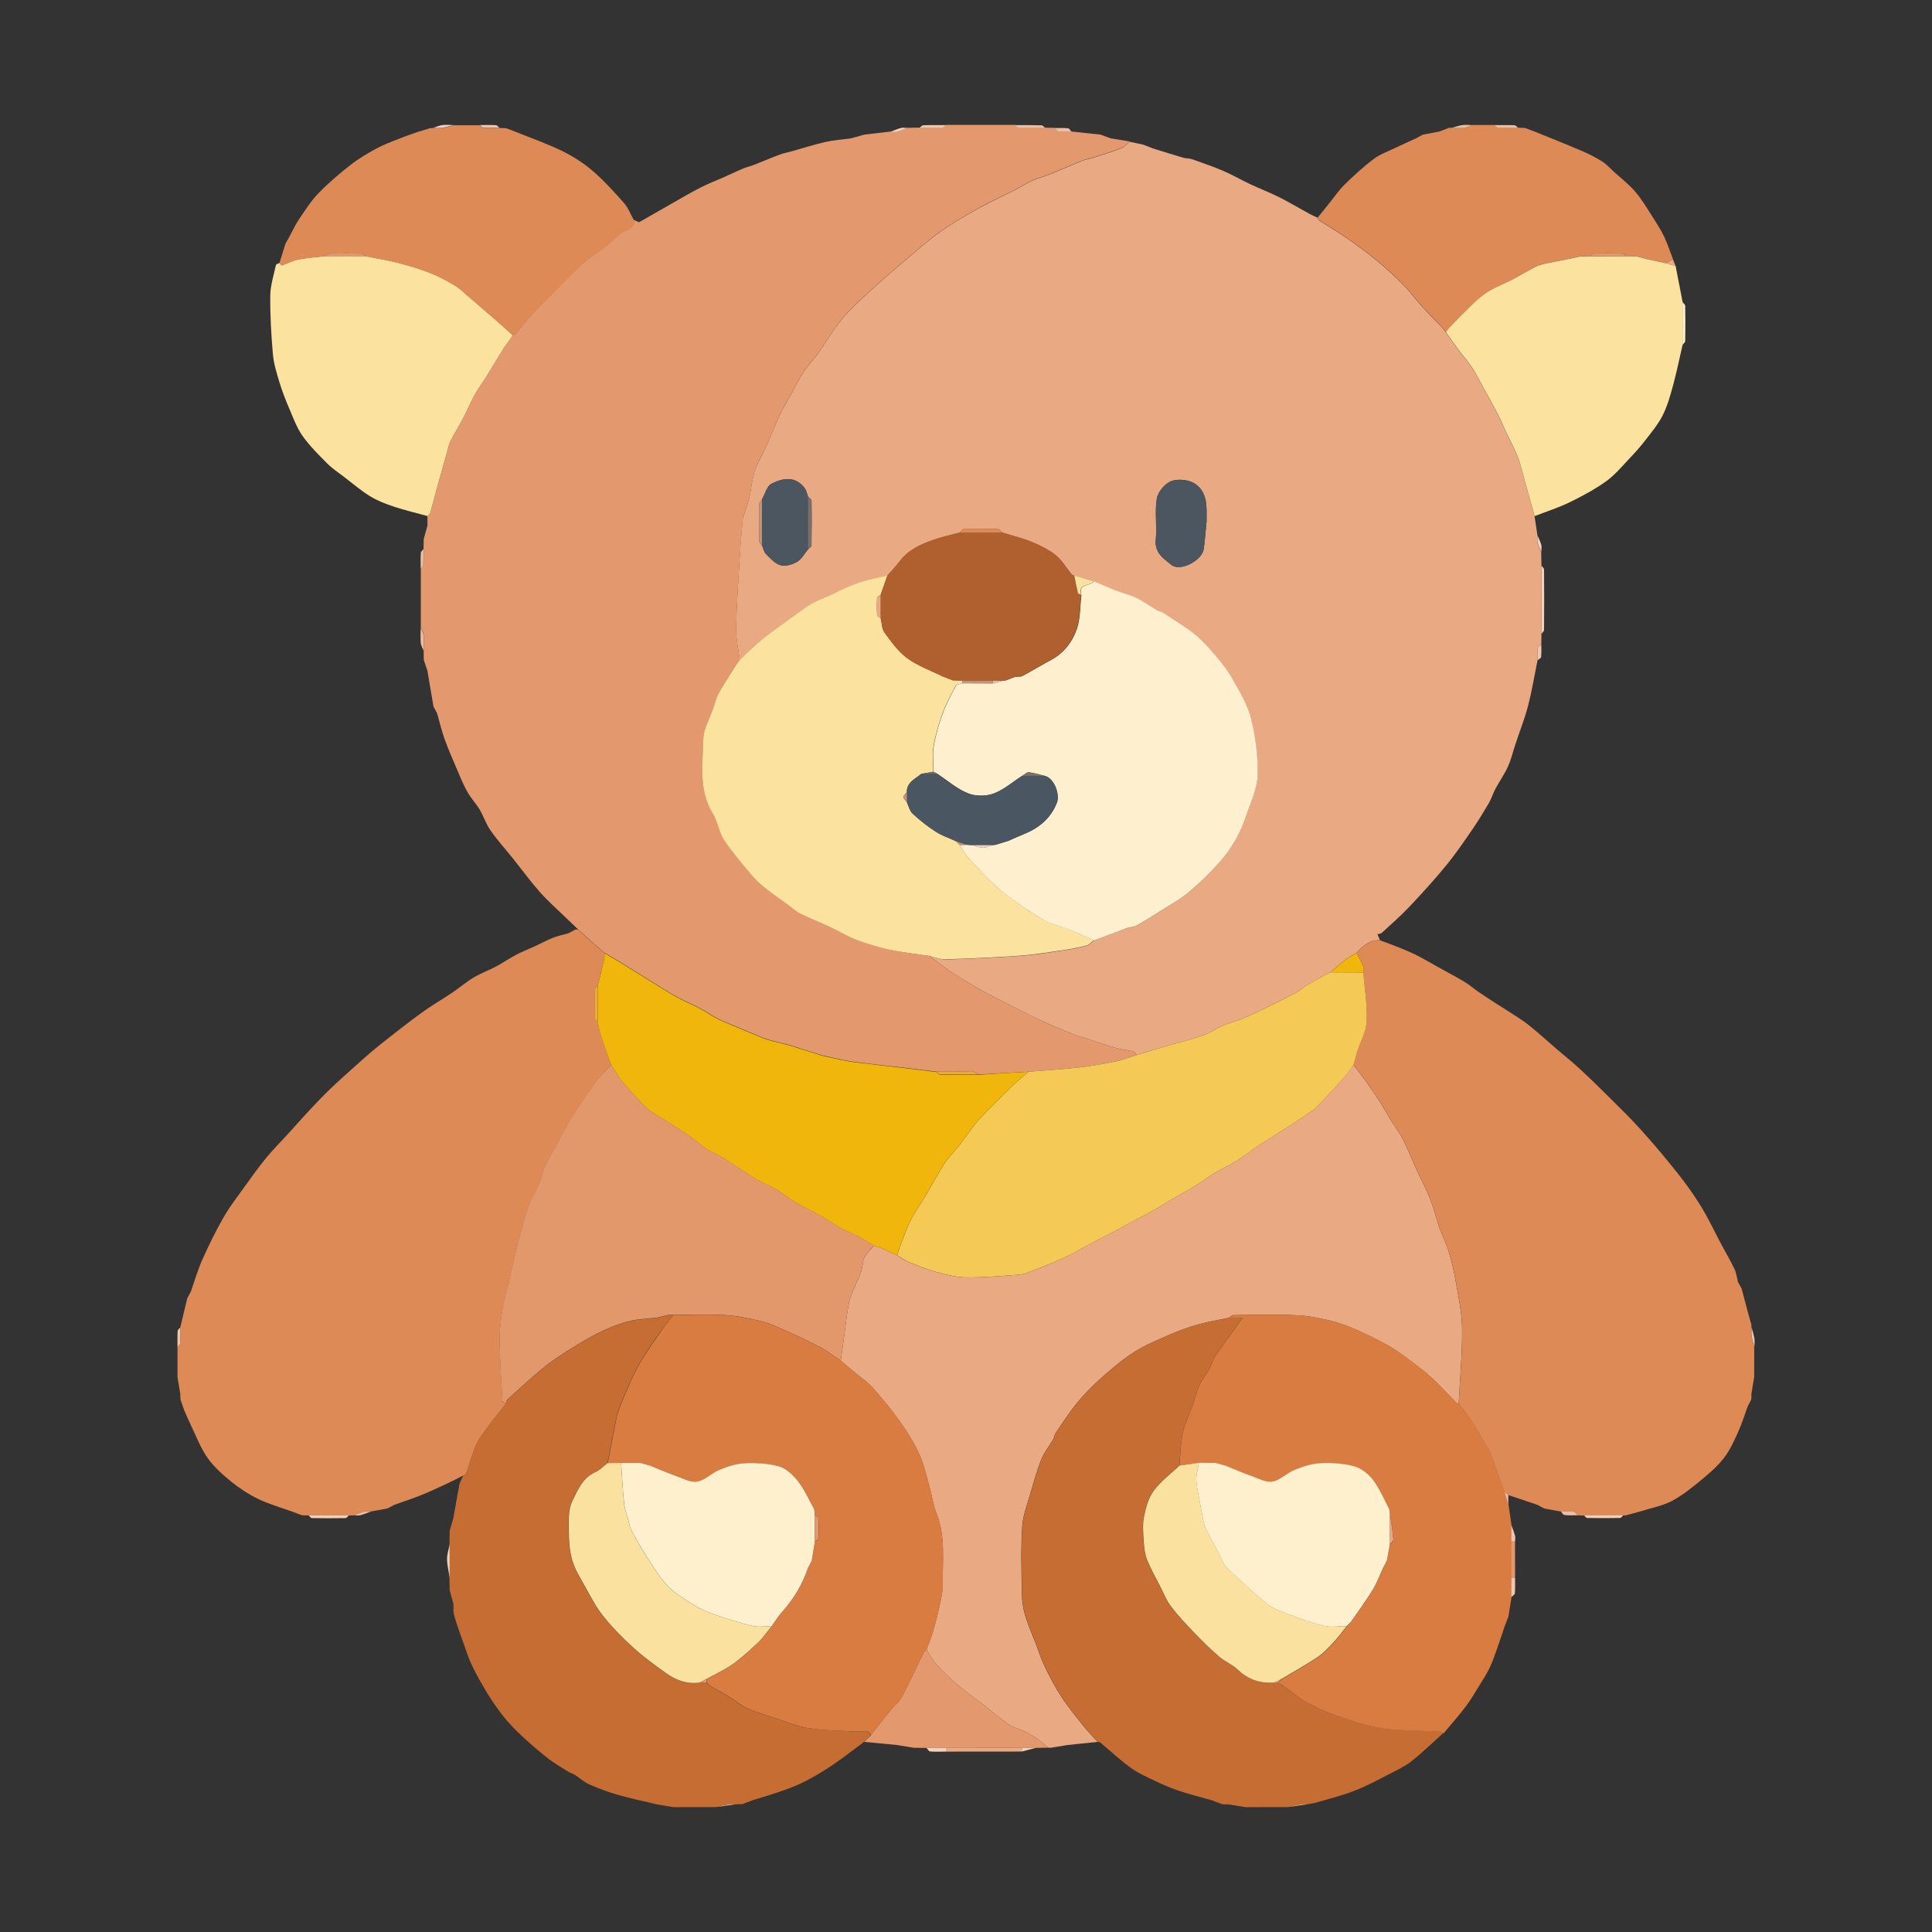 <?xml version="1.0" encoding="UTF-8"?> <svg xmlns="http://www.w3.org/2000/svg" xmlns:xlink="http://www.w3.org/1999/xlink" version="1.1" id="Layer_1" x="0px" y="0px" viewBox="0 0 288 288" style="enable-background:new 0 0 288 288;" xml:space="preserve"><rect x="0" y="0" width="288" height="288" fill="#333333" stroke="none"/> <style type="text/css"> .st0{fill:#FBB34D;} .st1{fill:#FED496;} .st2{fill:#FA9827;} .st3{fill:#FBC06D;} .st4{fill:#D74444;} .st5{fill:#FB7270;} .st6{fill:#D84444;} .st7{fill:#D84545;} .st8{fill:#FB7371;} .st9{fill:#C43D3D;} .st10{fill:#D74545;} .st11{fill:#C43E3E;} .st12{fill:#D94848;} .st13{fill:#D94949;} .st14{fill:#FA7270;} .st15{fill:#F86F6D;} .st16{fill:#B47144;} .st17{fill:#C87E4B;} .st18{fill:#DC9565;} .st19{fill:#F0D4C1;} .st20{fill:#EC8A19;} .st21{fill:#366DB5;} .st22{fill:#20446E;} .st23{fill:#DB691D;} .st24{fill:#1F436E;} .st25{fill:#446AA8;} .st26{fill:#365587;} .st27{fill:#DC923C;} .st28{fill:#984D25;} .st29{fill:#C0CEE7;} .st30{fill:#ECF3F9;} .st31{fill:#C46532;} .st32{fill:#AF582A;} .st33{fill:#365586;} .st34{fill:#244375;} .st35{fill:#8294B3;} .st36{fill:#DEA88B;} .st37{fill:#90A3C1;} .st38{fill:#A8B6D2;} .st39{fill:#877362;} .st40{fill:#F1A042;} .st41{fill:#FEBD4F;} .st42{fill:#375587;} .st43{fill:#EBF2F9;} .st44{fill:#BC721C;} .st45{fill:#28262F;} .st46{fill:#274474;} .st47{fill:#E4B18F;} .st48{fill:#CB9D79;} .st49{fill:#DFBC99;} .st50{fill:#C59572;} .st51{fill:#DFBC9A;} .st52{fill:#AB744F;} .st53{fill:#67A5DA;} .st54{fill:#7CBBE7;} .st55{fill:#AB7550;} .st56{fill:#EF833D;} .st57{fill:#BF8D6B;} .st58{fill:#945735;} .st59{fill:#C59471;} .st60{fill:#E5CDB6;} .st61{fill:#ECD9C7;} .st62{fill:#170E0C;} .st63{fill:#6CBAE7;} .st64{fill:#6C7E8F;} .st65{fill:#778799;} .st66{fill:#F7C094;} .st67{fill:#C69673;} .st68{fill:#4795D1;} .st69{fill:#4695D1;} .st70{fill:#262528;} .st71{fill:#FEFEFE;} .st72{fill:#EE5261;} .st73{fill:#F5C763;} .st74{fill:#F27A86;} .st75{fill:#F27F8B;} .st76{fill:#DE3E53;} .st77{fill:#F7ADB4;} .st78{fill:#F4969F;} .st79{fill:#F7BA8E;} .st80{fill:#E0495C;} .st81{fill:#F5A3AB;} .st82{fill:#FBEBC8;} .st83{fill:#F9E2AF;} .st84{fill:#F9DEA1;} .st85{fill:#D9364C;} .st86{fill:#EF5F61;} .st87{fill:#EF6262;} .st88{fill:#F08162;} .st89{fill:#E05A4F;} .st90{fill:#E34756;} .st91{fill:#E9B44E;} .st92{fill:#F1A95F;} .st93{fill:#E9B54E;} .st94{fill:#FDADE0;} .st95{fill:#DEF5FC;} .st96{fill:#FD93D2;} .st97{fill:#FD73C4;} .st98{fill:#E9A983;} .st99{fill:#E3996D;} .st100{fill:#DE8A57;} .st101{fill:#E9A982;} .st102{fill:#C66D33;} .st103{fill:#D87C41;} .st104{fill:#FBE29F;} .st105{fill:#F3D1BC;} .st106{fill:#E3986C;} .st107{fill:#FEF0CE;} .st108{fill:#ECBFA3;} .st109{fill:#EFC7B0;} .st110{fill:#F5C956;} .st111{fill:#AF602E;} .st112{fill:#4B5660;} .st113{fill:#F0B60C;} .st114{fill:#786E6A;} .st115{fill:#FBE19F;} .st116{fill:#C2957A;} .st117{fill:#EBAB36;} .st118{fill:#FEF0CD;} .st119{fill:#4A5661;} </style> <g> <path class="st98" d="M229.78,94.49c-0.01,0.53-0.02,1.05-0.02,1.58c-0.19,0.18-0.51,0.34-0.54,0.53c-0.07,0.59-0.02,1.2-0.02,1.8 c-0.46,2.27-0.83,4.56-1.41,6.79c-0.5,1.94-1.25,3.81-1.88,5.72c-0.37,1.12-0.64,2.28-1.12,3.35c-0.52,1.16-1.27,2.21-1.87,3.33 c-0.37,0.69-0.59,1.46-0.98,2.13c-0.78,1.33-1.58,2.64-2.45,3.91c-1.27,1.84-2.53,3.7-3.95,5.42c-1.72,2.1-3.55,4.11-5.41,6.08 c-1.31,1.38-2.75,2.65-4.16,3.94c-0.15,0.14-0.44,0.13-0.64,0.18c0.14,0.33,0.26,0.62,0.38,0.9c-1.53-0.05-2.56,0.82-3.49,1.89 c-0.57,0.35-1.17,0.65-1.69,1.05c-0.76,0.58-1.48,1.23-2.21,1.85c-0.38,0.19-0.77,0.37-1.14,0.58c-0.87,0.49-1.73,0.97-2.58,1.48 c-0.49,0.3-0.91,0.7-1.41,0.97c-1.38,0.74-2.77,1.45-4.18,2.13c-1.3,0.63-2.6,1.24-3.93,1.8c-0.89,0.37-1.85,0.58-2.74,0.97 c-1.01,0.44-1.93,1.11-2.96,1.47c-1.71,0.59-3.47,1.02-5.21,1.51c-0.59,0.17-1.17,0.34-1.76,0.52c-0.99,0.3-1.98,0.6-2.96,0.9 c-0.19-0.19-0.36-0.5-0.59-0.55c-0.85-0.21-1.73-0.27-2.57-0.51c-1.44-0.42-2.86-0.94-4.29-1.4c-0.56-0.18-1.15-0.29-1.69-0.5 c-1.23-0.49-2.45-1.01-3.66-1.53c-0.47-0.2-0.94-0.42-1.41-0.64c-1.25-0.6-2.49-1.2-3.73-1.82c-1-0.5-2.01-1.01-3-1.53 c-1.01-0.53-2.02-1.06-3.01-1.63c-1.24-0.72-2.47-1.44-3.66-2.24c-1.13-0.76-2.2-1.61-3.3-2.42c0.82,0.19,1.65,0.56,2.46,0.53 c3.74-0.12,7.48-0.28,11.22-0.55c2.24-0.16,4.46-0.54,6.68-0.87c1.04-0.15,2.09-0.35,3.1-0.64c0.4-0.11,0.72-0.51,1.08-0.78 c1.64-0.62,3.28-1.24,4.94-1.84c0.43-0.16,0.95-0.12,1.34-0.34c1.29-0.73,2.54-1.52,3.79-2.31c1.38-0.88,2.84-1.68,4.08-2.72 c1.62-1.36,3.13-2.88,4.55-4.44c0.95-1.04,1.76-2.24,2.46-3.47c0.62-1.08,1.09-2.26,1.49-3.45c0.67-1.99,1.66-4,1.72-6.03 c0.08-2.83-0.31-5.76-1-8.51c-0.53-2.11-1.77-4.06-2.84-6c-0.66-1.2-1.56-2.29-2.46-3.34c-0.96-1.12-1.94-2.26-3.08-3.17 c-1.49-1.19-3.14-2.17-4.73-3.22c-0.28-0.18-0.65-0.21-0.94-0.38c-1.01-0.6-1.96-1.3-3-1.82c-0.86-0.43-1.83-0.63-2.73-0.98 c-1.21-0.47-2.4-1-3.6-1.5c-0.98-0.29-1.95-0.58-2.93-0.86c-0.12-0.05-0.29-0.06-0.37-0.15c-0.79-0.96-1.43-2.1-2.37-2.86 c-1.03-0.84-2.29-1.46-3.54-1.98c-1.43-0.59-2.95-0.95-4.43-1.41c-0.2-0.19-0.39-0.53-0.6-0.54c-1.73-0.04-3.46-0.04-5.2,0 c-0.2,0.01-0.4,0.35-0.6,0.54c-1.25,0.34-2.52,0.61-3.74,1.03c-1.95,0.67-3.84,1.48-5.15,3.21c-0.57,0.75-1.22,1.44-1.84,2.15 c-1.21,0.29-2.43,0.55-3.63,0.88c-0.79,0.22-1.57,0.53-2.33,0.85c-0.83,0.35-1.62,0.78-2.44,1.16c-0.97,0.45-2,0.79-2.92,1.33 c-1.08,0.63-2.07,1.4-3.08,2.13c-1.45,1.05-2.93,2.07-4.31,3.2c-1.17,0.95-2.22,2.04-3.32,3.07c-0.19-1.57-0.58-3.14-0.55-4.71 c0.07-3.53,0.33-7.05,0.54-10.58c0.11-1.89,0.28-3.77,0.44-5.66c0.01-0.16,0.07-0.32,0.12-0.47c0.29-0.92,0.64-1.83,0.87-2.76 c0.22-0.89,0.3-1.82,0.48-2.72c0.13-0.64,0.28-1.3,0.54-1.9c0.44-1.01,1-1.96,1.45-2.97c0.74-1.64,1.39-3.32,2.16-4.95 c0.52-1.1,1.17-2.15,1.76-3.22c0.61-1.09,1.17-2.22,1.86-3.26c0.6-0.9,1.39-1.67,2.02-2.55c1.18-1.67,2.2-3.46,3.49-5.04 c1.19-1.45,2.62-2.73,4-4.01c1.63-1.51,3.31-2.97,5.01-4.41c1.77-1.51,3.52-3.07,5.4-4.44c1.69-1.24,3.52-2.29,5.33-3.34 c1.29-0.75,2.66-1.39,3.99-2.07c0.68-0.35,1.38-0.65,2.06-1c0.88-0.46,1.71-1.02,2.62-1.43c0.86-0.39,1.79-0.61,2.67-0.96 c1.56-0.63,3.09-1.32,4.65-1.95c0.54-0.22,1.14-0.31,1.7-0.49c1.43-0.46,2.88-0.89,4.28-1.43c0.47-0.18,0.83-0.64,1.24-0.97 c0.68,0.14,1.35,0.29,2.03,0.43c0.49,0.19,0.97,0.38,1.46,0.57c1.48,0.46,2.97,0.93,4.46,1.37c0.45,0.13,0.96,0.09,1.41,0.25 c1.58,0.56,3.17,1.11,4.7,1.77c1.33,0.57,2.59,1.32,3.9,1.93c1.43,0.67,2.92,1.24,4.34,1.95c1.51,0.76,2.97,1.64,4.46,2.45 c0.41,0.22,0.84,0.41,1.26,0.61c0.08,0.13,0.12,0.32,0.23,0.4c1.33,0.86,2.69,1.66,3.99,2.56c1.53,1.06,3.04,2.15,4.47,3.33 c1.41,1.16,2.77,2.39,4.06,3.69c1.03,1.04,1.89,2.24,2.88,3.34c0.85,0.94,1.77,1.82,2.64,2.74c0.31,0.32,0.57,0.68,0.85,1.03 c0.68,0.96,1.36,1.92,2.06,2.87c0.6,0.81,1.29,1.56,1.84,2.4c0.62,0.96,1.14,1.99,1.69,3c0.76,1.38,1.52,2.76,2.25,4.16 c0.36,0.7,0.64,1.44,0.98,2.15c0.63,1.34,1.35,2.64,1.89,4.02c0.47,1.2,0.74,2.48,1.09,3.73c0.48,1.7,0.95,3.4,1.42,5.1 c0.14,0.96,0.29,1.92,0.43,2.89c0,0.36-0.08,0.74,0.01,1.08c0.12,0.48,0.36,0.94,0.55,1.4c0.01,0.67,0.02,1.34,0.03,2.01 C229.78,87.71,229.78,91.1,229.78,94.49z M120.44,74.01c-0.15-0.41-0.22-0.89-0.47-1.22c-1.4-1.87-3.27-1.55-4.96-0.68 c-0.7,0.36-0.97,1.55-1.43,2.36c-0.14,0.2-0.39,0.4-0.39,0.6c-0.03,1.88-0.03,3.76,0,5.64c0,0.2,0.26,0.4,0.4,0.6 c0.2,0.45,0.29,1,0.62,1.32c0.65,0.64,1.35,1.42,2.16,1.64c0.74,0.2,1.76-0.11,2.46-0.52c0.67-0.39,1.09-1.21,1.61-1.84 c0.19-0.2,0.53-0.4,0.53-0.61c0.04-2.22,0.04-4.44,0.01-6.66C120.97,74.41,120.62,74.21,120.44,74.01z M179.86,77.73 c0.01-2.08,0.21-4.31-1.71-5.61c-0.9-0.61-2.52-0.78-3.54-0.4c-0.94,0.35-1.99,1.6-2.16,2.6c-0.34,2,0.05,4.1-0.16,6.14 c-0.2,1.98,1.23,2.86,2.35,3.76c1.31,1.05,4.56-0.67,4.8-2.37C179.63,80.48,179.72,79.1,179.86,77.73z"></path> <path class="st99" d="M138.54,142.5c1.1,0.81,2.16,1.67,3.3,2.42c1.19,0.8,2.42,1.52,3.66,2.24c0.99,0.57,2,1.1,3.01,1.63 c0.99,0.52,1.99,1.03,3,1.53c1.24,0.61,2.48,1.22,3.73,1.82c0.46,0.22,0.93,0.44,1.41,0.64c1.22,0.52,2.43,1.05,3.66,1.53 c0.55,0.22,1.13,0.32,1.69,0.5c1.43,0.46,2.85,0.98,4.29,1.4c0.83,0.24,1.72,0.3,2.57,0.51c0.23,0.06,0.39,0.36,0.59,0.55 c-1.1,0.34-2.18,0.76-3.29,0.99c-1.78,0.37-3.57,0.67-5.38,0.87c-2.43,0.27-4.87,0.42-7.31,0.62c-0.05,0-0.1,0.01-0.14,0.01 c-2.5,0.14-5.01,0.27-7.51,0.41c-0.2-0.14-0.39-0.4-0.6-0.4c-1.88-0.03-3.77-0.02-5.65-0.02c-1.55-0.19-3.1-0.38-4.65-0.57 c-2.57-0.3-5.15-0.57-7.72-0.91c-1.05-0.14-2.08-0.39-3.12-0.61c-0.64-0.14-1.29-0.27-1.92-0.46c-1.47-0.44-2.92-0.94-4.38-1.38 c-0.85-0.26-1.73-0.44-2.59-0.67c-0.5-0.13-1.01-0.27-1.48-0.46c-1.56-0.63-3.1-1.29-4.65-1.94c-0.74-0.31-1.5-0.6-2.21-0.98 c-0.84-0.44-1.61-1-2.45-1.44c-1.18-0.62-2.42-1.14-3.59-1.78c-1.2-0.66-2.36-1.41-3.53-2.14c-1.72-1.06-3.42-2.13-5.14-3.19 c-0.66-0.41-1.34-0.78-2.01-1.17c-0.62-0.53-1.24-1.06-1.85-1.6c-0.71-0.63-1.41-1.28-2.11-1.92c-0.63-0.6-1.27-1.19-1.89-1.8 c-1.29-1.25-2.64-2.44-3.83-3.78c-1.41-1.6-2.67-3.33-4.01-5c-1.11-1.39-2.31-2.71-3.32-4.16c-0.67-0.95-1.03-2.11-1.62-3.11 c-0.55-0.93-1.33-1.73-1.85-2.67c-0.6-1.08-1.07-2.23-1.55-3.37c-0.63-1.48-1.28-2.95-1.83-4.47c-0.44-1.24-0.74-2.54-1.1-3.81 c-0.18-0.35-0.37-0.69-0.55-1.04c-0.3-1.78-0.61-3.56-0.91-5.34c-0.18-0.54-0.36-1.08-0.54-1.62c-0.01-0.48-0.01-0.96-0.02-1.44 c0-0.79,0.04-1.59-0.02-2.38c-0.02-0.33-0.26-0.64-0.4-0.97c0-2.94,0-5.89,0-8.83c0.14-0.18,0.38-0.35,0.39-0.53 c0.04-0.79,0.02-1.59,0.02-2.39c0.01-0.48,0.01-0.95,0.02-1.43c0.19-0.68,0.37-1.36,0.56-2.05c0-0.48,0-0.96-0.01-1.44 c0.15-0.14,0.37-0.26,0.42-0.43c0.36-1.24,0.67-2.5,1.01-3.74c0.49-1.77,0.99-3.53,1.49-5.29c0.17-0.59,0.28-1.21,0.55-1.75 c0.59-1.16,1.29-2.27,1.89-3.42c0.6-1.15,1.09-2.36,1.72-3.49c0.52-0.95,1.19-1.81,1.76-2.73c0.8-1.29,1.56-2.61,2.37-3.89 c0.48-0.76,1.02-1.47,1.54-2.2c0.16-0.09,0.36-0.13,0.46-0.26c0.85-0.98,1.62-2.03,2.52-2.96c2.3-2.39,4.59-4.8,7-7.07 c1.33-1.25,2.92-2.23,4.37-3.37c0.78-0.61,1.43-1.48,2.29-1.86c0.84-0.37,1.5-0.61,1.38-1.66c0.27,0.13,0.53,0.25,0.77,0.36 c1.61-0.92,3.25-1.86,4.9-2.8c1.4-0.8,2.79-1.62,4.23-2.36c1.13-0.58,2.32-1.03,3.47-1.54c0.97-0.43,1.93-0.9,2.91-1.31 c0.54-0.23,1.12-0.35,1.66-0.56c1.29-0.5,2.56-1.06,3.85-1.54c0.57-0.21,1.18-0.31,1.77-0.48c1.67-0.47,3.33-1,5.02-1.39 c1.22-0.28,2.49-0.36,3.74-0.52c0.68-0.19,1.36-0.38,2.04-0.57c1.3-0.15,2.6-0.31,3.9-0.46c0.31,0,0.64,0.07,0.93,0 c0.53-0.14,1.04-0.37,1.55-0.56c0.62-0.01,1.24-0.01,1.87-0.02c1.13,0,2.27,0.02,3.4-0.02c0.18-0.01,0.36-0.25,0.54-0.39 c3.43,0,6.85,0,10.28,0c0.18,0.14,0.35,0.38,0.53,0.39c1.32,0.04,2.65,0.02,3.97,0.03c0.48,0.01,0.96,0.01,1.44,0.02 c0.18,0.19,0.34,0.51,0.54,0.53c0.64,0.07,1.3,0.02,1.95,0.02c1.44,0.15,2.89,0.3,4.33,0.46c0.49,0.18,0.98,0.37,1.47,0.55 c0.96,0.16,1.92,0.31,2.88,0.47c-0.41,0.33-0.77,0.79-1.24,0.97c-1.41,0.54-2.85,0.97-4.28,1.43c-0.56,0.18-1.16,0.27-1.7,0.49 c-1.56,0.63-3.09,1.32-4.65,1.95c-0.88,0.35-1.81,0.57-2.67,0.96c-0.9,0.41-1.74,0.96-2.62,1.43c-0.67,0.36-1.38,0.66-2.06,1 c-1.34,0.68-2.7,1.31-3.99,2.07c-1.81,1.06-3.64,2.11-5.33,3.34c-1.88,1.37-3.63,2.93-5.4,4.44c-1.69,1.44-3.38,2.9-5.01,4.41 c-1.39,1.28-2.81,2.56-4,4.01c-1.29,1.58-2.31,3.37-3.49,5.04c-0.63,0.88-1.42,1.65-2.02,2.55c-0.69,1.04-1.25,2.17-1.86,3.26 c-0.6,1.07-1.24,2.11-1.76,3.22c-0.77,1.63-1.42,3.31-2.16,4.95c-0.45,1-1.02,1.96-1.45,2.97c-0.26,0.6-0.4,1.25-0.54,1.9 c-0.19,0.9-0.26,1.83-0.48,2.72c-0.23,0.94-0.58,1.84-0.87,2.76c-0.05,0.15-0.11,0.31-0.12,0.47c-0.15,1.88-0.32,3.77-0.44,5.66 c-0.21,3.52-0.47,7.05-0.54,10.58c-0.03,1.56,0.35,3.14,0.55,4.71c-0.2,0.27-0.41,0.54-0.59,0.82c-0.83,1.3-1.71,2.58-2.45,3.94 c-0.43,0.77-0.65,1.67-0.95,2.51c-0.52,1.49-1.41,2.97-1.44,4.47c-0.07,3.78-0.76,7.68,1.46,11.22c0.73,1.16,0.86,2.69,1.6,3.83 c1.16,1.79,2.59,3.41,3.96,5.06c0.62,0.75,1.34,1.44,2.1,2.06c1.15,0.93,2.37,1.76,3.57,2.63c0.59,0.43,1.14,0.96,1.79,1.28 c1.47,0.72,3,1.32,4.48,2.01c1.32,0.61,2.57,1.38,3.92,1.9c1.58,0.6,3.21,1.1,4.86,1.45C134.55,141.99,136.55,142.2,138.54,142.5z"></path> <path class="st100" d="M86.16,138.55c0.7,0.64,1.4,1.29,2.11,1.92c0.61,0.54,1.23,1.07,1.85,1.6c-0.01,0.27,0.02,0.54-0.04,0.79 c-0.32,1.37-0.66,2.74-0.99,4.11c-0.14,0.17-0.4,0.34-0.4,0.52c-0.03,1.45-0.03,2.9,0,4.35c0,0.17,0.26,0.34,0.41,0.52 c0.18,0.74,0.32,1.5,0.56,2.22c0.46,1.39,0.97,2.77,1.46,4.15c-0.67,0.73-1.42,1.42-2.01,2.22c-1.13,1.52-2.17,3.1-3.23,4.67 c-0.39,0.58-0.78,1.17-1.12,1.78c-0.56,1-1.07,2.02-1.61,3.03c-0.62,1.15-1.32,2.26-1.86,3.45c-0.42,0.92-0.6,1.94-0.99,2.87 c-0.43,1.01-1.1,1.93-1.46,2.96c-0.59,1.71-1.05,3.46-1.5,5.22c-0.51,2-0.96,4.02-1.43,6.03c-0.03,0.14-0.03,0.29-0.06,0.42 c-0.31,1.25-0.73,2.48-0.93,3.75c-0.25,1.57-0.45,3.17-0.43,4.75c0.04,3.01,0.26,6.02,0.43,9.03c0.01,0.11,0.35,0.19,0.54,0.29 c-0.77,0.98-1.57,1.94-2.31,2.94c-0.75,1.02-1.59,2.01-2.12,3.15c-0.65,1.39-1.02,2.92-1.53,4.38c-0.04,0.12-0.28,0.18-0.42,0.27 c-0.81,0.4-1.6,0.82-2.42,1.2c-1.25,0.58-2.5,1.18-3.79,1.7c-1.33,0.54-2.7,0.98-4.06,1.47c-0.35,0.18-0.69,0.37-1.04,0.55 c-0.82,0.15-1.63,0.3-2.45,0.45c-0.31,0-0.64-0.07-0.93,0.01c-0.53,0.14-1.03,0.37-1.55,0.56c-0.28,0.01-0.57,0.02-0.85,0.03 c-1.99,0-3.98,0-5.97-0.01c-0.33-0.01-0.66-0.02-1-0.02c-0.49-0.18-0.98-0.36-1.47-0.55c-1.67-0.6-3.4-1.09-4.99-1.85 c-1.42-0.68-2.78-1.56-4.01-2.55c-1.32-1.07-2.65-2.24-3.62-3.62c-1.04-1.48-1.69-3.24-2.49-4.89c-0.35-0.72-0.65-1.46-0.98-2.19 c-0.19-0.54-0.38-1.07-0.56-1.61c-0.01-0.28-0.02-0.56-0.03-0.84c-0.14-0.83-0.27-1.66-0.41-2.49c0-1.49,0-2.99,0-4.48 c0.13-0.18,0.37-0.36,0.38-0.55c0.05-0.79,0.03-1.58,0.03-2.37c0.35-1.45,0.69-2.89,1.04-4.34c0.18-0.35,0.37-0.69,0.55-1.04 c0.56-1.6,1.03-3.24,1.72-4.78c0.95-2.13,1.99-4.24,3.15-6.27c0.91-1.59,2.06-3.06,3.13-4.56c1.04-1.45,2.08-2.91,3.21-4.29 c1.03-1.25,2.18-2.4,3.28-3.6c1.06-1.16,2.1-2.35,3.17-3.5c1-1.06,2-2.12,3.05-3.13c1.15-1.11,2.34-2.17,3.53-3.23 c1.25-1.12,2.49-2.25,3.8-3.29c2.1-1.68,4.22-3.34,6.4-4.93c1.45-1.06,3.03-1.95,4.52-2.96c1.08-0.73,2.07-1.59,3.19-2.26 c1.08-0.64,2.29-1.08,3.4-1.67c0.99-0.53,1.92-1.18,2.92-1.71c0.95-0.5,1.97-0.89,2.95-1.34c0.88-0.41,1.73-0.88,2.63-1.23 c0.71-0.28,1.48-0.42,2.22-0.63c0.34-0.19,0.69-0.38,1.03-0.57C85.89,138.57,86.02,138.56,86.16,138.55z"></path> <path class="st101" d="M156.67,260.53c-0.14,0-0.29-0.01-0.43-0.01c-0.49-0.41-0.96-0.85-1.48-1.22c-0.65-0.45-1.32-0.86-2.02-1.21 c-0.76-0.38-1.66-0.54-2.35-1.02c-1.3-0.89-2.49-1.94-3.74-2.91c-1.23-0.95-2.51-1.83-3.69-2.83c-1.18-1-2.32-2.06-3.37-3.19 c-0.6-0.65-0.99-1.49-1.48-2.24c0.33-0.91,0.71-1.8,0.98-2.73c0.39-1.33,0.73-2.68,1.02-4.04c0.21-0.97,0.44-1.97,0.42-2.95 c-0.05-3.54,0.44-7.13-0.93-10.58c-0.51-1.28-0.68-2.69-1.06-4.02c-0.47-1.65-0.83-3.37-1.55-4.92c-0.79-1.71-1.83-3.34-2.93-4.88 c-1.25-1.75-2.63-3.4-4.05-5.01c-0.71-0.8-1.65-1.39-2.49-2.09c-0.73-0.61-1.46-1.23-2.19-1.85c0.19-1.4,0.39-2.79,0.58-4.19 c0.15-1.12,0.27-2.25,0.46-3.37c0.12-0.74,0.25-1.49,0.51-2.19c0.44-1.17,1.04-2.28,1.47-3.46c0.26-0.7,0.19-1.53,0.51-2.18 c0.32-0.65,0.93-1.17,1.41-1.74c0.34,0.1,0.7,0.16,1.03,0.3c0.82,0.36,1.62,0.75,2.42,1.13c0.56,0.34,1.1,0.75,1.7,0.99 c1.31,0.54,2.63,1.09,3.99,1.46c1.5,0.4,3.05,0.83,4.58,0.85c2.65,0.03,5.3-0.22,7.95-0.41c0.58-0.04,1.15-0.28,1.7-0.49 c1.18-0.44,2.35-0.89,3.5-1.38c0.85-0.36,1.69-0.75,2.51-1.17c1.16-0.6,2.29-1.25,3.45-1.87c1.23-0.65,2.47-1.28,3.71-1.92 c0.59-0.31,1.17-0.66,1.76-0.98c1.21-0.65,2.43-1.27,3.63-1.94c0.87-0.48,1.7-1.03,2.55-1.53c1.14-0.67,2.31-1.3,3.44-1.99 c0.98-0.6,1.9-1.31,2.88-1.9c1.02-0.61,2.13-1.08,3.13-1.71c1.08-0.67,2.07-1.49,3.13-2.19c1.31-0.87,2.67-1.68,3.99-2.54 c1.45-0.94,2.91-1.89,4.34-2.87c0.4-0.27,0.75-0.65,1.08-1c1.2-1.28,2.4-2.55,3.56-3.86c0.53-0.6,0.97-1.29,1.46-1.94 c0.63,0.84,1.28,1.66,1.89,2.51c0.7,0.98,1.38,1.97,2.03,2.98c0.57,0.89,1.07,1.83,1.63,2.73c0.6,0.97,1.31,1.87,1.82,2.88 c0.73,1.44,1.31,2.95,1.98,4.42c0.64,1.39,1.36,2.74,1.95,4.14c0.43,1.02,0.71,2.09,1.05,3.15c0.17,0.52,0.28,1.05,0.48,1.56 c0.44,1.15,1,2.26,1.36,3.44c0.42,1.39,0.77,2.81,1.01,4.24c0.41,2.4,0.96,4.81,0.99,7.22c0.04,3.74-0.32,7.48-0.51,11.22 c-0.09-0.02-0.22,0-0.28-0.06c-1.23-1.24-2.41-2.53-3.68-3.73c-0.86-0.82-1.82-1.54-2.78-2.26c-1.11-0.83-2.2-1.69-3.39-2.38 c-1.55-0.9-3.16-1.69-4.8-2.43c-1.27-0.57-2.58-1.1-3.93-1.43c-1.74-0.42-3.53-0.8-5.31-0.88c-3.13-0.14-6.27-0.05-9.41-0.02 c-0.22,0-0.44,0.26-0.67,0.4c-1.56,0.33-3.15,0.59-4.68,1.02c-1.38,0.38-2.74,0.89-4.06,1.46c-1.81,0.79-3.67,1.54-5.33,2.59 c-1.74,1.1-3.33,2.46-4.88,3.83c-1.32,1.16-2.57,2.43-3.68,3.78c-1.18,1.43-2.18,3.01-3.23,4.54c-0.17,0.25-0.17,0.62-0.33,0.89 c-0.58,0.99-1.33,1.91-1.76,2.96c-0.63,1.54-1.08,3.16-1.54,4.77c-0.5,1.77-1.22,3.53-1.33,5.33c-0.21,3.34-0.1,6.71-0.04,10.07 c0.02,1.03,0.18,2.1,0.47,3.09c0.41,1.38,1,2.7,1.52,4.04c0.47,1.23,0.87,2.5,1.44,3.69c0.76,1.55,1.57,3.1,2.52,4.54 c0.99,1.51,2.16,2.91,3.29,4.33c0.64,0.8,1.37,1.53,2.05,2.29c-1.5,0.16-3,0.31-4.51,0.47 C158.32,260.25,157.49,260.39,156.67,260.53z"></path> <path class="st100" d="M217.45,209.22c0.19-3.74,0.55-7.48,0.51-11.22c-0.02-2.41-0.58-4.82-0.99-7.22 c-0.24-1.43-0.58-2.86-1.01-4.24c-0.36-1.17-0.92-2.29-1.36-3.44c-0.19-0.51-0.31-1.04-0.48-1.56c-0.34-1.05-0.62-2.13-1.05-3.15 c-0.59-1.4-1.32-2.75-1.95-4.14c-0.67-1.47-1.25-2.98-1.98-4.42c-0.51-1.01-1.23-1.91-1.82-2.88c-0.56-0.9-1.06-1.84-1.63-2.73 c-0.65-1.01-1.33-2-2.03-2.98c-0.61-0.85-1.26-1.67-1.89-2.51c0.17-0.64,0.31-1.28,0.52-1.91c0.49-1.52,1.36-3.02,1.43-4.55 c0.11-2.42-0.31-4.87-0.5-7.31c0-0.31,0.08-0.65-0.02-0.92c-0.28-0.68-0.65-1.33-0.98-1.99c0.93-1.07,1.96-1.94,3.49-1.89 c1.05,0.4,2.1,0.78,3.14,1.2c0.84,0.34,1.69,0.7,2.49,1.12c1.09,0.56,2.16,1.19,3.23,1.79c1.27,0.7,2.55,1.38,3.79,2.12 c0.7,0.42,1.33,0.98,2,1.45c0.8,0.55,1.62,1.07,2.43,1.6c0.77,0.5,1.56,0.98,2.33,1.48c0.95,0.63,1.94,1.22,2.82,1.93 c1.42,1.14,2.76,2.37,4.14,3.56c1.07,0.92,2.18,1.79,3.22,2.75c1.49,1.37,2.95,2.78,4.38,4.21c1.69,1.68,3.4,3.34,4.98,5.1 c1.88,2.09,3.7,4.25,5.45,6.46c1.25,1.58,2.44,3.24,3.49,4.96c1.11,1.82,2.01,3.76,3.01,5.64c0.65,1.21,1.35,2.39,1.94,3.63 c0.28,0.58,0.35,1.26,0.51,1.9c0.19,0.34,0.37,0.69,0.56,1.03c0.29,1.11,0.58,2.22,0.88,3.33c0.19,0.68,0.38,1.36,0.57,2.04 c0.01,0.14,0.01,0.28,0.02,0.42c0,0.41-0.06,0.82,0,1.22c0.09,0.57,0.27,1.13,0.41,1.7c0,1.49-0.01,2.99-0.01,4.48 c-0.14,0.83-0.27,1.65-0.41,2.48c-0.01,0.28-0.02,0.57-0.02,0.85c-0.18,0.35-0.36,0.7-0.54,1.05c-0.46,1.25-0.85,2.54-1.4,3.75 c-0.59,1.3-1.18,2.65-2.03,3.78c-0.89,1.19-2.03,2.22-3.18,3.17c-1.48,1.22-2.98,2.48-4.66,3.37c-1.48,0.78-3.21,1.08-4.83,1.6 c-0.68,0.19-1.36,0.37-2.05,0.56c-0.14,0.01-0.28,0.01-0.42,0.02c-1.94,0-3.88,0-5.82,0.01c-0.33-0.01-0.67-0.02-1-0.03 c-0.18-0.18-0.34-0.5-0.54-0.53c-0.64-0.07-1.29-0.04-1.93-0.04c-0.82-0.15-1.63-0.3-2.45-0.45c-0.35-0.18-0.69-0.37-1.04-0.55 c-1.45-0.49-2.89-0.97-4.34-1.46c-0.19-0.14-0.38-0.28-0.56-0.42c-0.49-1.38-0.99-2.75-1.48-4.12c-0.23-0.63-0.4-1.28-0.71-1.87 c-0.54-1.05-1.16-2.05-1.76-3.07c-0.33-0.56-0.67-1.12-1.04-1.66C218.69,210.86,218.06,210.05,217.45,209.22z"></path> <path class="st102" d="M163.65,259.65c-0.69-0.76-1.41-1.49-2.05-2.29c-1.13-1.41-2.3-2.82-3.29-4.33 c-0.95-1.44-1.76-2.98-2.52-4.54c-0.58-1.18-0.97-2.45-1.44-3.69c-0.52-1.34-1.11-2.66-1.52-4.04c-0.29-0.99-0.46-2.05-0.47-3.09 c-0.06-3.36-0.17-6.73,0.04-10.07c0.12-1.8,0.83-3.57,1.33-5.33c0.46-1.61,0.91-3.23,1.54-4.77c0.43-1.05,1.18-1.97,1.76-2.96 c0.16-0.27,0.15-0.64,0.33-0.89c1.05-1.53,2.05-3.11,3.23-4.54c1.12-1.35,2.37-2.62,3.68-3.78c1.55-1.37,3.14-2.73,4.88-3.83 c1.66-1.05,3.52-1.8,5.33-2.59c1.32-0.57,2.67-1.08,4.06-1.46c1.54-0.43,3.12-0.68,4.68-1.02c0.62,0,1.24,0,2,0 c-0.62,0.89-1.09,1.56-1.57,2.23c-0.82,1.14-1.7,2.25-2.47,3.43c-0.42,0.65-0.63,1.43-1.01,2.11c-0.44,0.8-1.05,1.51-1.42,2.33 c-0.41,0.92-0.6,1.94-0.94,2.89c-0.49,1.41-1.19,2.77-1.51,4.22c-0.34,1.57-0.34,3.21-0.49,4.82c-1.3,1.23-2.8,2.32-3.84,3.74 c-0.8,1.08-1.2,2.55-1.47,3.9c-0.24,1.21-0.11,2.51-0.03,3.76c0.06,0.89,0.16,1.83,0.49,2.65c0.54,1.35,1.27,2.62,1.93,3.92 c0.51,1,0.93,2.09,1.59,2.97c1.02,1.35,2.18,2.6,3.36,3.83c1.24,1.29,2.51,2.55,3.86,3.72c0.86,0.74,1.99,1.18,2.8,1.96 c1.58,1.51,3.39,2.09,5.51,1.89c0.15,0.01,0.29,0.02,0.44,0.03c0.32,0.19,0.66,0.36,0.97,0.58c1.06,0.75,2.05,1.63,3.17,2.26 c1.43,0.79,2.93,1.49,4.48,2.02c2.18,0.75,4.39,1.53,6.65,1.89c2.56,0.4,5.19,0.35,7.79,0.49c0.31,0.02,0.63-0.04,0.94,0.01 c0.23,0.04,0.45,0.19,0.67,0.29c-1.56,1.4-3.06,2.87-4.71,4.17c-1,0.79-2.21,1.35-3.35,1.94c-1.66,0.85-3.32,1.75-5.06,2.43 c-1.81,0.71-3.72,1.18-5.59,1.74c-0.48,0.14-0.97,0.21-1.46,0.3c-0.31,0-0.63-0.06-0.93,0c-0.66,0.11-1.32,0.28-1.98,0.43 c-2.12,0-4.25,0-6.37,0.01c-0.83-0.14-1.65-0.28-2.48-0.41c-0.33-0.01-0.67-0.02-1-0.03c-0.49-0.19-0.98-0.37-1.47-0.56 c-1.67-0.48-3.36-0.9-5.01-1.45c-1.22-0.4-2.4-0.93-3.56-1.48c-1.23-0.58-2.49-1.14-3.58-1.93c-1.59-1.15-3.03-2.5-4.54-3.76 C163.95,259.69,163.79,259.69,163.65,259.65z"></path> <path class="st102" d="M69.06,219.94c0.15-0.09,0.38-0.15,0.42-0.27c0.52-1.46,0.88-2.99,1.53-4.38c0.53-1.13,1.37-2.13,2.12-3.15 c0.74-1,1.54-1.96,2.31-2.94c0.05-0.18,0.04-0.42,0.16-0.52c1.83-1.65,3.62-3.34,5.54-4.88c1.4-1.13,2.95-2.1,4.48-3.05 c1.39-0.86,2.81-1.68,4.29-2.37c1.28-0.6,2.62-1.11,3.99-1.44c1.3-0.31,2.68-0.34,4.02-0.49c0.58-0.14,1.17-0.28,1.75-0.42 c0.24,0,0.48,0,0.71,0c-0.67,0.87-1.38,1.72-2.02,2.61c-0.81,1.13-1.61,2.29-2.35,3.46c-0.57,0.89-1.08,1.82-1.56,2.76 c-0.37,0.72-0.66,1.48-0.97,2.22c-0.46,1.09-0.97,2.16-1.34,3.29c-0.3,0.93-0.44,1.92-0.64,2.88c-0.32,1.62-0.63,3.24-0.95,4.85 c-0.6,0.46-1.14,1.05-1.81,1.35c-1.95,0.86-2.68,2.73-3.48,4.38c-0.59,1.2-0.51,2.79-0.5,4.2c0.01,1.51,0.09,3.08,0.5,4.52 c0.39,1.38,1.2,2.65,1.91,3.93c0.84,1.5,1.62,3.07,2.69,4.4c1.38,1.71,2.94,3.31,4.57,4.79c1.51,1.37,3.18,2.57,4.84,3.76 c1.48,1.06,3.14,1.67,5.02,1.39c0.34,0,0.68,0,1.02,0c0.14,0.15,0.25,0.34,0.42,0.44c0.95,0.55,1.93,1.06,2.86,1.63 c0.97,0.59,1.85,1.37,2.88,1.82c1.41,0.63,2.92,1.04,4.4,1.52c1.5,0.49,2.97,1.13,4.51,1.37c2.09,0.33,4.22,0.35,6.33,0.48 c0.84,0.05,1.69-0.03,2.53,0.03c0.21,0.02,0.39,0.36,0.58,0.55c-0.34,0.33-0.68,0.67-1.02,1c-1.53,1.13-3.02,2.31-4.59,3.38 c-1.31,0.89-2.67,1.71-4.07,2.44c-1.12,0.59-2.32,1.05-3.52,1.47c-1.48,0.53-3,0.96-4.5,1.43c-0.48,0.19-0.97,0.37-1.45,0.56 c-0.34,0.01-0.67,0.02-1.01,0.02c-0.36,0-0.72-0.05-1.07,0c-0.62,0.1-1.22,0.27-1.84,0.42c-2.12,0-4.25,0-6.37,0.01 c-0.83-0.14-1.65-0.28-2.48-0.42c-1.94-0.47-3.89-0.87-5.81-1.42c-1.43-0.41-2.84-0.93-4.2-1.53c-0.8-0.35-1.47-0.98-2.22-1.46 c-0.31-0.19-0.68-0.28-0.99-0.47c-1-0.63-2.04-1.23-2.97-1.95c-1.31-1.02-2.57-2.11-3.79-3.24c-1.01-0.94-1.98-1.92-2.84-2.99 c-0.92-1.15-1.75-2.38-2.52-3.64c-0.8-1.3-1.55-2.64-2.21-4.02c-0.52-1.09-0.89-2.27-1.3-3.41c-0.47-1.33-0.96-2.66-1.35-4.02 c-0.16-0.54-0.08-1.15-0.11-1.73c-0.19-0.68-0.37-1.37-0.56-2.05c-0.01-0.62-0.02-1.25-0.03-1.87c0-1.65,0-3.3,0-4.95 c0.01-0.67,0.02-1.34,0.03-2.01c0.18-0.64,0.37-1.27,0.55-1.91c0.3-1.7,0.59-3.41,0.92-5.1C68.63,220.77,68.88,220.36,69.06,219.94 z"></path> <path class="st103" d="M175.82,218.47c0.15-1.61,0.15-3.25,0.49-4.82c0.31-1.45,1.01-2.81,1.51-4.22c0.34-0.96,0.53-1.97,0.94-2.89 c0.37-0.82,0.98-1.53,1.42-2.33c0.38-0.68,0.59-1.47,1.01-2.11c0.77-1.18,1.64-2.29,2.47-3.43c0.48-0.67,0.94-1.34,1.57-2.23 c-0.76,0-1.38,0-2,0c0.22-0.14,0.44-0.4,0.67-0.4c3.14-0.03,6.28-0.12,9.41,0.02c1.78,0.08,3.57,0.46,5.31,0.88 c1.35,0.33,2.66,0.86,3.93,1.43c1.63,0.73,3.25,1.53,4.8,2.43c1.19,0.69,2.29,1.55,3.39,2.38c0.95,0.72,1.91,1.44,2.78,2.26 c1.27,1.2,2.45,2.49,3.68,3.73c0.06,0.06,0.18,0.04,0.28,0.06c0.61,0.83,1.24,1.65,1.84,2.49c0.38,0.53,0.71,1.09,1.04,1.66 c0.6,1.02,1.22,2.02,1.76,3.07c0.31,0.59,0.48,1.24,0.71,1.87c0.5,1.37,0.99,2.75,1.48,4.12c0.19,0.62,0.37,1.24,0.56,1.86 c0.15,1.01,0.3,2.02,0.45,3.04c0,0.82,0.01,1.63,0.01,2.45c0,1.8,0.01,3.61,0.01,5.41c-0.01,0.96-0.02,1.92-0.02,2.88 c-0.15,0.96-0.31,1.92-0.46,2.89c-0.19,0.49-0.37,0.97-0.56,1.46c-0.43,1.26-0.84,2.52-1.29,3.78c-0.31,0.86-0.61,1.72-1.01,2.53 c-0.45,0.9-1,1.75-1.53,2.6c-0.63,1.02-1.23,2.07-1.95,3.02c-1.06,1.39-2.22,2.7-3.34,4.04c-0.22-0.1-0.44-0.25-0.67-0.29 c-0.31-0.05-0.63,0-0.94-0.01c-2.6-0.14-5.23-0.09-7.79-0.49c-2.26-0.36-4.47-1.14-6.65-1.89c-1.54-0.53-3.05-1.23-4.48-2.02 c-1.13-0.62-2.11-1.5-3.17-2.26c-0.3-0.22-0.64-0.39-0.97-0.58c0.2-0.19,0.4-0.39,0.59-0.58c1.78-1.06,3.61-2.06,5.32-3.21 c0.91-0.61,1.68-1.46,2.44-2.27c0.69-0.74,1.28-1.57,1.92-2.36c0.21-0.21,0.45-0.41,0.61-0.65c1.11-1.61,2.27-3.19,3.29-4.86 c0.61-0.99,1-2.12,1.49-3.18c0.19-0.34,0.37-0.69,0.56-1.03c0.15-0.82,0.3-1.63,0.45-2.45c0.19-0.25,0.55-0.51,0.53-0.74 c-0.1-1.21-0.29-2.41-0.46-3.62c0-0.01-0.04-0.01-0.07-0.01c-0.05-0.35-0.01-0.75-0.17-1.04c-0.75-1.45-1.41-2.99-2.39-4.28 c-0.66-0.87-1.72-1.7-2.76-1.97c-1.6-0.43-3.34-0.54-5.01-0.47c-1.3,0.06-2.62,0.5-3.85,0.99c-1.16,0.47-2.15,1.53-3.32,1.75 c-0.96,0.18-2.09-0.46-3.12-0.82c-1.32-0.47-2.61-1.03-3.91-1.55c-0.49-0.14-0.98-0.27-1.47-0.41c-0.82,0-1.64-0.01-2.46-0.01 C177.75,218.2,176.79,218.33,175.82,218.47z"></path> <path class="st104" d="M76.45,49.98c-0.52,0.73-1.06,1.45-1.54,2.2c-0.81,1.28-1.57,2.6-2.37,3.89c-0.57,0.92-1.24,1.79-1.76,2.73 c-0.63,1.14-1.12,2.34-1.72,3.49c-0.6,1.16-1.31,2.26-1.89,3.42c-0.27,0.54-0.38,1.16-0.55,1.75c-0.5,1.76-1,3.53-1.49,5.29 c-0.34,1.25-0.65,2.5-1.01,3.74c-0.05,0.17-0.28,0.29-0.42,0.43c-1.68-0.46-3.37-0.86-5.02-1.41c-1.21-0.4-2.44-0.88-3.52-1.54 c-1.35-0.83-2.56-1.88-3.83-2.85c-0.86-0.66-1.79-1.27-2.55-2.03c-1.3-1.31-2.62-2.62-3.68-4.11c-0.87-1.23-1.39-2.7-1.99-4.1 c-0.54-1.26-1.04-2.54-1.44-3.85c-0.42-1.39-0.87-2.82-0.99-4.25c-0.26-2.91-0.42-5.83-0.39-8.75c0.02-1.51,0.52-3.02,0.84-4.52 c0.03-0.13,0.34-0.21,0.53-0.31c0.12,0.12,0.29,0.37,0.36,0.35c0.82-0.28,1.61-0.71,2.45-0.88c1.32-0.26,2.68-0.34,4.02-0.5 c1.99,0,3.97,0,5.96,0c1.66,0.33,3.34,0.6,4.98,1.02c1.59,0.41,3.18,0.89,4.71,1.49c1.28,0.5,2.51,1.18,3.7,1.88 c0.7,0.41,1.29,1.01,1.91,1.55c1.44,1.23,2.87,2.46,4.3,3.7C74.84,48.54,75.64,49.26,76.45,49.98z"></path> <path class="st100" d="M76.45,49.98c-0.81-0.72-1.6-1.44-2.42-2.14c-1.43-1.24-2.86-2.48-4.3-3.7c-0.62-0.53-1.21-1.14-1.91-1.55 c-1.19-0.7-2.42-1.37-3.7-1.88c-1.53-0.6-3.12-1.09-4.71-1.49c-1.64-0.42-3.32-0.69-4.98-1.02c-0.17-0.14-0.35-0.39-0.52-0.4 c-1.64-0.03-3.28-0.03-4.91,0c-0.18,0-0.35,0.26-0.52,0.4c-1.34,0.16-2.7,0.24-4.02,0.5c-0.84,0.16-1.63,0.6-2.45,0.88 c-0.07,0.02-0.24-0.22-0.36-0.35c0.3-0.96,0.6-1.93,0.9-2.89c0.19-0.34,0.38-0.68,0.57-1.02c0.48-0.88,0.9-1.81,1.46-2.64 c0.91-1.34,1.79-2.74,2.91-3.89c1.47-1.52,3.1-2.9,4.77-4.21c1.2-0.94,2.54-1.73,3.89-2.46c1.09-0.59,2.26-1.01,3.42-1.47 c0.89-0.36,1.8-0.66,2.69-0.98c0.63-0.19,1.26-0.38,1.89-0.57c0.14-0.01,0.28-0.02,0.42-0.02c0.45,0,0.92,0.06,1.36,0 c0.57-0.08,1.14-0.27,1.7-0.41c1.3,0,2.6,0,3.9,0c0.16,0.13,0.31,0.37,0.48,0.38c0.81,0.04,1.63,0.03,2.45,0.03 c0.33,0.01,0.66,0.02,0.99,0.03c0.49,0.19,0.98,0.37,1.47,0.56c2.31,0.94,4.67,1.76,6.9,2.85c1.61,0.79,3.16,1.78,4.52,2.95 c1.68,1.44,3.18,3.1,4.65,4.76c0.65,0.74,1.02,1.72,1.51,2.6c0.12,1.05-0.55,1.29-1.38,1.66c-0.87,0.39-1.51,1.25-2.29,1.86 c-1.45,1.13-3.04,2.11-4.37,3.37c-2.41,2.27-4.7,4.68-7,7.07c-0.9,0.93-1.67,1.98-2.52,2.96C76.8,49.85,76.61,49.89,76.45,49.98z"></path> <path class="st100" d="M215.55,49.52c-0.28-0.34-0.55-0.71-0.85-1.03c-0.87-0.92-1.79-1.8-2.64-2.74c-0.98-1.09-1.85-2.3-2.88-3.34 c-1.29-1.3-2.65-2.53-4.06-3.69c-1.44-1.18-2.95-2.27-4.47-3.33c-1.3-0.9-2.66-1.7-3.99-2.56c-0.11-0.07-0.16-0.26-0.23-0.4 c0.6-0.74,1.2-1.48,1.8-2.23c0.74-0.91,1.39-1.9,2.23-2.71c1.37-1.34,2.79-2.64,4.32-3.8c0.93-0.7,2.08-1.1,3.15-1.61 c1.04-0.5,2.09-0.97,3.14-1.45c0.34-0.19,0.69-0.37,1.03-0.56c0.81-0.15,1.63-0.31,2.44-0.46c0.49-0.19,0.98-0.37,1.47-0.56 c0.14,0,0.28-0.01,0.42-0.01c0.55,0,1.11,0.06,1.66-0.01c0.48-0.06,0.94-0.26,1.41-0.4c1.11,0,2.21,0,3.32,0 c0.16,0.13,0.31,0.38,0.47,0.38c1.01,0.04,2.02,0.03,3.03,0.03c0.33,0.01,0.66,0.02,0.99,0.03c0.49,0.18,0.98,0.37,1.47,0.55 c2.31,0.94,4.63,1.85,6.91,2.83c1.07,0.46,2.13,0.98,3.11,1.6c0.67,0.42,1.21,1.04,1.81,1.58c1.07,0.97,2.23,1.86,3.16,2.95 c0.96,1.12,1.72,2.42,2.53,3.67c0.63,0.99,1.27,1.98,1.78,3.04c0.51,1.07,0.87,2.21,1.3,3.32c-0.34,0.2-0.69,0.4-1.03,0.61 c-0.96-0.2-1.92-0.41-2.89-0.61c-0.49-0.13-0.98-0.27-1.47-0.4c-0.53-0.01-1.05-0.02-1.58-0.03c-0.15-0.14-0.3-0.39-0.45-0.39 c-1.49-0.03-2.98-0.03-4.48,0c-0.15,0-0.3,0.26-0.45,0.39c-0.48,0.01-0.96,0.02-1.44,0.03c-0.63,0.14-1.27,0.28-1.9,0.41 c-1.09,0.21-2.18,0.4-3.25,0.64c-0.55,0.12-1.1,0.29-1.6,0.54c-1.14,0.58-2.23,1.25-3.36,1.84c-1.33,0.69-2.76,1.21-3.99,2.05 c-1.2,0.82-2.22,1.93-3.28,2.94c-0.77,0.73-1.48,1.52-2.21,2.28C215.84,49.13,215.7,49.33,215.55,49.52 C215.55,49.52,215.55,49.52,215.55,49.52z"></path> <path class="st104" d="M242.4,38.19c0.53,0.01,1.05,0.02,1.58,0.03c0.49,0.13,0.98,0.27,1.47,0.4c0.96,0.2,1.92,0.41,2.89,0.61 c0.48,0.14,0.96,0.28,1.44,0.42c0.35,1.79,0.69,3.58,1.04,5.36c0,2.13,0,4.27,0,6.4c-0.47,2.04-0.89,4.1-1.44,6.12 c-0.41,1.5-0.84,3.03-1.54,4.41c-0.66,1.3-1.63,2.46-2.53,3.63c-0.72,0.94-1.51,1.84-2.33,2.69c-1.14,1.2-2.22,2.52-3.54,3.47 c-1.7,1.22-3.58,2.23-5.47,3.15c-1.67,0.81-3.47,1.38-5.21,2.06c-0.47-1.7-0.94-3.4-1.42-5.1c-0.35-1.25-0.62-2.53-1.09-3.73 c-0.54-1.38-1.26-2.68-1.89-4.02c-0.34-0.71-0.61-1.45-0.98-2.15c-0.73-1.4-1.49-2.78-2.25-4.16c-0.55-1.01-1.07-2.04-1.69-3 c-0.55-0.84-1.24-1.59-1.84-2.4c-0.7-0.94-1.37-1.91-2.06-2.87c0,0,0,0,0,0c0.14-0.19,0.29-0.39,0.43-0.58 c0.74-0.76,1.45-1.55,2.21-2.28c1.06-1.02,2.08-2.12,3.28-2.94c1.22-0.84,2.66-1.36,3.99-2.05c1.13-0.59,2.23-1.26,3.36-1.84 c0.5-0.25,1.05-0.42,1.6-0.54c1.08-0.24,2.17-0.43,3.25-0.64c0.63-0.14,1.27-0.28,1.9-0.41c0.48-0.01,0.96-0.02,1.44-0.03 C238.81,38.19,240.6,38.19,242.4,38.19z"></path> <path class="st99" d="M128.83,259.66c0.34-0.33,0.68-0.67,1.02-1c0.27-0.37,0.53-0.75,0.81-1.11c0.84-1.06,1.69-2.12,2.55-3.16 c0.3-0.36,0.74-0.63,0.97-1.02c0.57-0.99,1.08-2.02,1.58-3.04c0.65-1.32,1.28-2.66,1.93-3.99c0.09-0.17,0.28-0.29,0.42-0.44 c0.49,0.75,0.88,1.6,1.48,2.24c1.05,1.13,2.19,2.19,3.37,3.19c1.18,1,2.47,1.88,3.69,2.83c1.25,0.97,2.44,2.02,3.74,2.91 c0.69,0.47,1.58,0.64,2.35,1.02c0.7,0.35,1.37,0.77,2.02,1.21c0.52,0.36,0.99,0.81,1.48,1.22c-0.62,0.01-1.25,0.03-1.87,0.04 c-0.68,0-1.36-0.01-2.04-0.01c-3.78,0-7.55,0-11.33,0.01c-0.96,0-1.93,0-2.89,0c-0.62-0.01-1.25-0.01-1.87-0.02 c-0.83-0.14-1.66-0.27-2.49-0.41C132.11,259.97,130.47,259.82,128.83,259.66z"></path> <path class="st98" d="M141,260.56c3.78,0,7.55,0,11.33-0.01c-0.01,0.18-0.02,0.37-0.03,0.55c-3.76,0-7.52,0.01-11.28,0.01 C141.02,260.92,141.01,260.74,141,260.56z"></path> <path class="st105" d="M229.78,94.49c0-3.39,0-6.78,0-10.17c0.14,0.2,0.39,0.4,0.39,0.6c0.03,2.99,0.02,5.98,0,8.96 C230.18,94.09,229.92,94.29,229.78,94.49z"></path> <path class="st106" d="M225.31,235.19c0-1.8-0.01-3.61-0.01-5.41c0.18,0.01,0.36,0.02,0.54,0.03c0,1.78,0,3.56,0.01,5.34 C225.67,235.17,225.49,235.18,225.31,235.19z"></path> <path class="st107" d="M250.81,51.42c0-2.13,0-4.27,0-6.4c0.14,0.2,0.4,0.39,0.4,0.59c0.03,1.74,0.03,3.48,0,5.21 C251.21,51.03,250.95,51.22,250.81,51.42z"></path> <path class="st105" d="M46.01,225.9c1.99,0,3.98,0,5.97,0.01c-0.15,0.13-0.3,0.38-0.46,0.39c-1.68,0.03-3.36,0.03-5.05,0 C46.32,226.28,46.16,226.03,46.01,225.9z"></path> <path class="st105" d="M236.14,225.9c1.94,0,3.88,0,5.82-0.01c-0.15,0.14-0.3,0.39-0.46,0.39c-1.63,0.03-3.27,0.03-4.9,0 C236.45,226.29,236.3,226.04,236.14,225.9z"></path> <path class="st105" d="M67.03,230.22c0,1.65,0,3.3,0,4.95c-0.14-0.92-0.38-1.84-0.39-2.76C66.63,231.68,66.89,230.95,67.03,230.22z "></path> <path class="st108" d="M155.81,19.07c-1.33,0-2.65,0.01-3.97-0.03c-0.18,0-0.36-0.25-0.53-0.39c1.32,0,2.65-0.01,3.97,0.03 C155.45,18.68,155.63,18.93,155.81,19.07z"></path> <path class="st109" d="M141.02,18.65c-0.18,0.14-0.36,0.38-0.54,0.39c-1.13,0.04-2.27,0.02-3.4,0.02c0.18-0.14,0.35-0.38,0.54-0.39 C138.75,18.63,139.89,18.65,141.02,18.65z"></path> <path class="st109" d="M225.31,235.19c0.18-0.01,0.36-0.03,0.54-0.04c0,0.79,0.03,1.58-0.03,2.37c-0.02,0.2-0.34,0.37-0.53,0.55 C225.29,237.11,225.3,236.15,225.31,235.19z"></path> <path class="st105" d="M141,260.56c0.01,0.18,0.02,0.37,0.03,0.55c-0.79,0-1.59,0.04-2.38-0.02c-0.19-0.01-0.36-0.35-0.54-0.53 C139.07,260.56,140.04,260.56,141,260.56z"></path> <path class="st108" d="M226.31,19.06c-1.01,0-2.02,0.01-3.03-0.03c-0.16-0.01-0.31-0.25-0.47-0.38c0.99,0,1.98-0.02,2.96,0.02 C225.95,18.67,226.13,18.92,226.31,19.06z"></path> <path class="st108" d="M62.71,93.61c0.14,0.32,0.37,0.64,0.4,0.97c0.06,0.79,0.02,1.59,0.02,2.38c-0.14-0.37-0.37-0.73-0.41-1.11 C62.66,95.1,62.71,94.35,62.71,93.61z"></path> <path class="st105" d="M229.76,82.31c-0.19-0.47-0.43-0.92-0.55-1.4c-0.09-0.34-0.01-0.72-0.01-1.08c0.19,0.47,0.43,0.92,0.56,1.4 C229.84,81.57,229.76,81.95,229.76,82.31z"></path> <path class="st108" d="M52.83,225.88c0.51-0.19,1.02-0.42,1.55-0.56c0.29-0.08,0.62-0.01,0.93-0.01c-0.54,0.2-1.07,0.42-1.62,0.57 C53.42,225.95,53.12,225.88,52.83,225.88z"></path> <path class="st108" d="M232.67,225.31c0.65,0.01,1.29-0.03,1.93,0.04c0.2,0.02,0.36,0.34,0.54,0.53c-0.64,0-1.29,0.04-1.93-0.04 C233.02,225.82,232.85,225.49,232.67,225.31z"></path> <path class="st108" d="M159.74,19.64c-0.65,0-1.3,0.04-1.95-0.02c-0.2-0.02-0.36-0.35-0.54-0.53c0.65,0,1.3-0.04,1.95,0.03 C159.39,19.13,159.56,19.45,159.74,19.64z"></path> <path class="st105" d="M135.22,19.08c-0.52,0.19-1.02,0.42-1.55,0.56c-0.29,0.08-0.62,0.01-0.93,0c0.51-0.19,1.02-0.42,1.55-0.56 C134.58,18.99,134.91,19.07,135.22,19.08z"></path> <path class="st109" d="M225.84,229.81c-0.18-0.01-0.36-0.02-0.54-0.03c0-0.82-0.01-1.63-0.01-2.45c0.19,0.54,0.42,1.07,0.56,1.63 C225.92,229.22,225.85,229.53,225.84,229.81z"></path> <path class="st109" d="M229.2,98.41c0-0.6-0.05-1.21,0.02-1.8c0.02-0.2,0.35-0.36,0.54-0.53c0,0.62,0.04,1.25-0.03,1.87 C229.71,98.12,229.39,98.26,229.2,98.41z"></path> <path class="st105" d="M67.64,18.64c-0.57,0.14-1.13,0.32-1.7,0.41c-0.44,0.07-0.91,0.01-1.36,0c0.47-0.14,0.93-0.35,1.4-0.41 C66.52,18.58,67.08,18.64,67.64,18.64z"></path> <path class="st108" d="M219.49,18.65c-0.47,0.14-0.93,0.34-1.41,0.4c-0.54,0.07-1.1,0.01-1.66,0.01c0.52-0.14,1.03-0.34,1.55-0.41 C218.47,18.58,218.98,18.64,219.49,18.65z"></path> <path class="st108" d="M63.12,81.86c0,0.8,0.02,1.59-0.02,2.39c-0.01,0.18-0.25,0.36-0.39,0.53c0-0.79-0.03-1.59,0.02-2.38 C62.74,82.21,62.99,82.04,63.12,81.86z"></path> <path class="st98" d="M192.06,269.38c0.66-0.15,1.31-0.31,1.98-0.43c0.3-0.05,0.62,0,0.93,0C194,269.1,193.03,269.24,192.06,269.38 z"></path> <path class="st109" d="M26.87,197.89c-0.01,0.79,0.01,1.58-0.03,2.37c-0.01,0.19-0.25,0.36-0.38,0.55c0-0.79-0.02-1.59,0.02-2.38 C26.48,198.24,26.73,198.06,26.87,197.89z"></path> <path class="st109" d="M261.52,200.8c-0.14-0.56-0.32-1.12-0.41-1.7c-0.06-0.4-0.01-0.81,0-1.22c0.15,0.56,0.33,1.12,0.42,1.69 C261.59,199.98,261.53,200.39,261.52,200.8z"></path> <path class="st109" d="M74.46,19.05c-0.82,0-1.63,0.01-2.45-0.03c-0.16-0.01-0.32-0.25-0.48-0.38c0.8,0,1.59-0.03,2.39,0.02 C74.11,18.67,74.28,18.91,74.46,19.05z"></path> <path class="st98" d="M106.78,269.38c0.61-0.14,1.22-0.31,1.84-0.42c0.35-0.06,0.71-0.01,1.07,0 C108.72,269.1,107.75,269.24,106.78,269.38z"></path> <path class="st108" d="M261.09,197.46c-0.19-0.68-0.38-1.36-0.57-2.04C260.71,196.11,260.9,196.79,261.09,197.46z"></path> <path class="st108" d="M242.39,225.88c0.68-0.19,1.36-0.37,2.05-0.56C243.75,225.5,243.07,225.69,242.39,225.88z"></path> <path class="st109" d="M63.71,78.38c-0.19,0.68-0.37,1.36-0.56,2.05C63.33,79.75,63.52,79.06,63.71,78.38z"></path> <path class="st108" d="M128.84,20.1c-0.68,0.19-1.36,0.38-2.04,0.57C127.48,20.47,128.16,20.28,128.84,20.1z"></path> <path class="st105" d="M152.31,261.1c0.01-0.18,0.02-0.37,0.03-0.55c0.68,0,1.36,0.01,2.04,0.01 C153.68,260.74,152.99,260.92,152.31,261.1z"></path> <path class="st108" d="M67.05,237.05c0.19,0.68,0.37,1.37,0.56,2.05C67.42,238.41,67.24,237.73,67.05,237.05z"></path> <path class="st98" d="M67.61,226.31c-0.18,0.64-0.37,1.27-0.55,1.91C67.25,227.58,67.43,226.94,67.61,226.31z"></path> <path class="st108" d="M224.84,224.29c-0.19-0.62-0.37-1.24-0.56-1.86c0.19,0.14,0.38,0.28,0.56,0.42 C224.84,223.33,224.84,223.81,224.84,224.29z"></path> <path class="st108" d="M64.15,19.08c-0.63,0.19-1.26,0.38-1.89,0.57C62.89,19.46,63.52,19.27,64.15,19.08z"></path> <path class="st108" d="M183.21,268.97c0.83,0.14,1.65,0.28,2.48,0.41C184.86,269.25,184.04,269.11,183.21,268.97z"></path> <path class="st108" d="M26.45,205.28c0.14,0.83,0.27,1.66,0.41,2.49C26.72,206.94,26.59,206.11,26.45,205.28z"></path> <path class="st98" d="M261.1,207.76c0.14-0.83,0.27-1.65,0.41-2.48C261.38,206.11,261.24,206.93,261.1,207.76z"></path> <path class="st108" d="M97.93,268.97c0.83,0.14,1.65,0.28,2.48,0.42C99.58,269.25,98.76,269.11,97.93,268.97z"></path> <path class="st105" d="M156.67,260.53c0.83-0.14,1.65-0.28,2.48-0.42C158.32,260.25,157.49,260.39,156.67,260.53z"></path> <path class="st109" d="M133.75,260.13c0.83,0.14,1.66,0.27,2.49,0.41C135.41,260.4,134.58,260.26,133.75,260.13z"></path> <path class="st105" d="M63.14,98.39c0.18,0.54,0.36,1.08,0.54,1.62C63.51,99.47,63.33,98.93,63.14,98.39z"></path> <path class="st108" d="M26.89,208.61c0.19,0.54,0.38,1.07,0.56,1.61C27.27,209.68,27.08,209.15,26.89,208.61z"></path> <path class="st98" d="M249.78,39.66c-0.48-0.14-0.96-0.28-1.44-0.42c0.34-0.2,0.69-0.4,1.03-0.61 C249.5,38.97,249.64,39.31,249.78,39.66z"></path> <path class="st109" d="M165.54,20.65c-0.49-0.18-0.98-0.37-1.47-0.55C164.56,20.28,165.05,20.46,165.54,20.65z"></path> <path class="st105" d="M43.54,225.33c0.49,0.18,0.98,0.36,1.47,0.55C44.52,225.69,44.03,225.51,43.54,225.33z"></path> <path class="st109" d="M171.9,22.12c-0.49-0.19-0.97-0.38-1.46-0.57C170.93,21.74,171.42,21.93,171.9,22.12z"></path> <path class="st101" d="M224.26,242.42c0.19-0.49,0.37-0.97,0.56-1.46C224.64,241.45,224.45,241.93,224.26,242.42z"></path> <path class="st108" d="M216,19.08c-0.49,0.19-0.98,0.37-1.47,0.56C215.02,19.45,215.51,19.26,216,19.08z"></path> <path class="st108" d="M76.91,19.64c-0.49-0.19-0.98-0.37-1.47-0.56C75.94,19.27,76.43,19.46,76.91,19.64z"></path> <path class="st109" d="M228.77,19.63c-0.49-0.18-0.98-0.37-1.47-0.55C227.79,19.27,228.28,19.45,228.77,19.63z"></path> <path class="st99" d="M110.69,268.93c0.48-0.19,0.97-0.37,1.45-0.56C111.66,268.56,111.18,268.75,110.69,268.93z"></path> <path class="st98" d="M180.74,268.39c0.49,0.19,0.98,0.37,1.47,0.56C181.72,268.76,181.23,268.57,180.74,268.39z"></path> <path class="st108" d="M43.11,35.31c-0.19,0.34-0.38,0.68-0.57,1.02C42.73,35.99,42.92,35.65,43.11,35.31z"></path> <path class="st105" d="M212.09,20.09c-0.34,0.19-0.69,0.37-1.03,0.56C211.4,20.47,211.74,20.28,212.09,20.09z"></path> <path class="st109" d="M64.6,105.35c0.18,0.35,0.37,0.69,0.55,1.04C64.97,106.04,64.78,105.7,64.6,105.35z"></path> <path class="st108" d="M259.64,192.1c-0.19-0.34-0.37-0.69-0.56-1.03C259.27,191.41,259.46,191.75,259.64,192.1z"></path> <path class="st108" d="M85.76,138.58c-0.34,0.19-0.69,0.38-1.03,0.57C85.08,138.96,85.42,138.77,85.76,138.58z"></path> <path class="st108" d="M57.76,224.85c0.35-0.18,0.69-0.37,1.04-0.55C58.45,224.49,58.1,224.67,57.76,224.85z"></path> <path class="st108" d="M229.18,224.3c0.35,0.18,0.69,0.37,1.04,0.55C229.87,224.67,229.53,224.49,229.18,224.3z"></path> <path class="st108" d="M260.54,209.66c0.18-0.35,0.36-0.7,0.54-1.05C260.9,208.96,260.72,209.31,260.54,209.66z"></path> <path class="st98" d="M28.46,192.51c-0.18,0.35-0.37,0.69-0.55,1.04C28.09,193.2,28.28,192.86,28.46,192.51z"></path> <path class="st104" d="M138.54,142.5c-1.99-0.3-4-0.51-5.96-0.93c-1.65-0.35-3.28-0.85-4.86-1.45c-1.35-0.51-2.61-1.28-3.92-1.9 c-1.48-0.69-3.01-1.29-4.48-2.01c-0.65-0.32-1.2-0.85-1.79-1.28c-1.19-0.87-2.42-1.7-3.57-2.63c-0.76-0.61-1.48-1.31-2.1-2.06 c-1.37-1.65-2.79-3.27-3.96-5.06c-0.74-1.14-0.88-2.67-1.6-3.83c-2.22-3.54-1.53-7.44-1.46-11.22c0.03-1.5,0.93-2.98,1.44-4.47 c0.29-0.85,0.52-1.74,0.95-2.51c0.75-1.35,1.62-2.63,2.45-3.94c0.18-0.29,0.39-0.55,0.59-0.82c1.1-1.03,2.15-2.12,3.32-3.07 c1.39-1.13,2.86-2.15,4.31-3.2c1.01-0.73,2.01-1.5,3.08-2.13c0.92-0.54,1.95-0.88,2.92-1.33c0.82-0.38,1.61-0.8,2.44-1.16 c0.76-0.32,1.54-0.63,2.33-0.85c1.2-0.34,2.42-0.59,3.63-0.88c-0.34,0.97-0.68,1.93-1.02,2.9c-0.19,0.15-0.52,0.29-0.53,0.45 c-0.05,0.86-0.05,1.72,0,2.58c0.01,0.16,0.35,0.3,0.53,0.45c0.18,0.73,0.17,1.6,0.59,2.16c1.01,1.37,2.05,2.84,3.4,3.82 c1.59,1.15,3.53,1.83,5.31,2.72c0.48,0.19,0.97,0.37,1.45,0.56c0.48,0.01,0.95,0.02,1.43,0.04c0.01,0.13,0.03,0.26,0.04,0.4 c-0.35,0.11-0.89,0.13-1.02,0.36c-0.71,1.32-1.44,2.65-1.95,4.05c-0.58,1.61-1.08,3.27-1.37,4.95c-0.21,1.24-0.04,2.55-0.04,3.83 c-0.59,0.1-1.17,0.2-1.76,0.3c-0.92,0.77-2.21,1.25-2.18,2.76c-0.18,0.24-0.51,0.49-0.51,0.73c0,0.24,0.32,0.49,0.51,0.73 c0.28,0.58,0.42,1.32,0.87,1.72c1.07,0.99,2.24,1.91,3.46,2.7c0.9,0.58,1.96,0.93,2.95,1.38c0.19,0.19,0.38,0.38,0.57,0.57 c0.41,0.62,0.74,1.31,1.23,1.85c1.43,1.55,2.86,3.11,4.41,4.52c1.21,1.09,2.6,1.99,3.94,2.94c0.92,0.65,1.87,1.24,2.83,1.82 c0.42,0.25,0.89,0.44,1.36,0.61c0.93,0.34,1.89,0.61,2.81,0.98c1.17,0.47,2.3,1.01,3.45,1.51c-0.36,0.27-0.68,0.67-1.08,0.78 c-1.01,0.28-2.06,0.48-3.1,0.64c-2.22,0.32-4.44,0.7-6.68,0.87c-3.73,0.27-7.48,0.44-11.22,0.55 C140.19,143.06,139.36,142.69,138.54,142.5z"></path> <path class="st107" d="M163.08,140.19c-1.15-0.51-2.29-1.05-3.45-1.51c-0.92-0.37-1.88-0.64-2.81-0.98 c-0.47-0.17-0.94-0.35-1.36-0.61c-0.96-0.58-1.91-1.18-2.83-1.82c-1.34-0.95-2.73-1.84-3.94-2.94c-1.56-1.41-2.99-2.97-4.41-4.52 c-0.5-0.54-0.83-1.23-1.23-1.85c0.34-0.01,0.68-0.02,1.01-0.03c0.29,0.02,0.58,0.03,0.88,0.05c0.53,0.14,1.06,0.38,1.6,0.38 c0.48,0,0.97-0.25,1.45-0.38c0.14-0.02,0.29-0.03,0.43-0.05c0.62-0.19,1.24-0.38,1.86-0.57c0.74-0.32,1.48-0.67,2.24-0.97 c2.31-0.92,4.11-2.35,5.04-4.74c0.45-1.16-0.32-3.56-1.76-3.98c-0.81-0.19-1.61-0.46-2.43-0.55c-0.31-0.03-0.66,0.35-0.99,0.54 c-1.41,0.91-2.73,2.08-4.27,2.64c-1.14,0.42-2.72,0.4-3.84-0.06c-1.63-0.66-3.03-1.9-4.53-2.89c-0.19-0.1-0.39-0.2-0.58-0.31 c0-1.28-0.17-2.59,0.04-3.83c0.29-1.68,0.78-3.35,1.37-4.95c0.51-1.4,1.23-2.73,1.95-4.05c0.13-0.24,0.67-0.25,1.02-0.36 c1.49,0.01,2.98,0.01,4.46,0.02c0.49-0.13,0.98-0.27,1.47-0.4c0.14-0.01,0.28-0.02,0.43-0.03c0.49-0.19,0.98-0.37,1.46-0.56 c0.36-0.03,0.77,0.05,1.06-0.11c1.41-0.75,2.77-1.59,4.18-2.34c1.96-1.03,3.25-2.71,3.93-4.67c0.54-1.58,0.47-3.38,0.68-5.08 c-0.54-1.76,1.35-1.27,1.89-2.03c1.2,0.5,2.39,1.03,3.6,1.5c0.9,0.35,1.87,0.55,2.73,0.98c1.04,0.52,2,1.22,3,1.82 c0.29,0.17,0.66,0.2,0.94,0.38c1.59,1.05,3.24,2.03,4.73,3.22c1.14,0.91,2.13,2.05,3.08,3.17c0.9,1.05,1.79,2.14,2.46,3.34 c1.08,1.94,2.31,3.89,2.84,6c0.69,2.76,1.08,5.68,1,8.51c-0.06,2.03-1.05,4.04-1.72,6.03c-0.4,1.19-0.87,2.37-1.49,3.45 c-0.71,1.23-1.51,2.43-2.46,3.47c-1.42,1.57-2.93,3.08-4.55,4.44c-1.24,1.05-2.7,1.84-4.08,2.72c-1.25,0.8-2.5,1.58-3.79,2.31 c-0.39,0.22-0.9,0.19-1.34,0.34C166.36,138.95,164.72,139.58,163.08,140.19z"></path> <path class="st110" d="M203.23,144.96c0.19,2.44,0.61,4.89,0.5,7.31c-0.07,1.54-0.94,3.03-1.43,4.55c-0.2,0.63-0.35,1.27-0.52,1.91 c-0.48,0.65-0.92,1.34-1.46,1.94c-1.16,1.31-2.36,2.59-3.56,3.86c-0.34,0.36-0.68,0.73-1.08,1c-1.43,0.98-2.88,1.93-4.34,2.87 c-1.32,0.86-2.68,1.67-3.99,2.54c-1.06,0.71-2.05,1.52-3.13,2.19c-1.01,0.63-2.11,1.1-3.13,1.71c-0.99,0.59-1.9,1.3-2.88,1.9 c-1.13,0.69-2.29,1.32-3.44,1.99c-0.86,0.5-1.69,1.05-2.55,1.53c-1.2,0.67-2.42,1.29-3.63,1.94c-0.59,0.32-1.17,0.66-1.76,0.98 c-1.23,0.65-2.48,1.27-3.71,1.92c-1.16,0.61-2.29,1.27-3.45,1.87c-0.82,0.42-1.66,0.81-2.51,1.17c-1.16,0.48-2.33,0.94-3.5,1.38 c-0.55,0.21-1.12,0.45-1.7,0.49c-2.65,0.19-5.3,0.44-7.95,0.41c-1.53-0.02-3.08-0.45-4.58-0.85c-1.36-0.37-2.68-0.92-3.99-1.46 c-0.6-0.25-1.13-0.66-1.7-0.99c0.15-0.47,0.28-0.95,0.46-1.41c0.5-1.28,0.93-2.59,1.56-3.81c0.68-1.34,1.57-2.57,2.34-3.86 c0.91-1.54,1.73-3.14,2.71-4.64c0.62-0.95,1.48-1.75,2.19-2.65c0.99-1.27,1.85-2.66,2.93-3.84c1.69-1.84,3.5-3.57,5.29-5.32 c0.67-0.65,1.41-1.22,2.12-1.83c0.05,0,0.1-0.01,0.14-0.01c2.44-0.2,4.88-0.35,7.31-0.62c1.8-0.2,3.6-0.51,5.38-0.87 c1.12-0.23,2.2-0.66,3.29-0.99c0.99-0.3,1.98-0.6,2.96-0.9c0.59-0.18,1.17-0.35,1.76-0.52c1.74-0.5,3.51-0.92,5.21-1.51 c1.03-0.36,1.95-1.03,2.96-1.47c0.88-0.39,1.85-0.59,2.74-0.97c1.33-0.56,2.63-1.17,3.93-1.8c1.41-0.68,2.8-1.39,4.18-2.13 c0.5-0.27,0.92-0.67,1.41-0.97c0.85-0.52,1.72-1,2.58-1.48c0.37-0.21,0.76-0.39,1.14-0.58 C199.95,144.95,201.59,144.95,203.23,144.96z"></path> <path class="st111" d="M149.86,101.44c-0.14,0.01-0.28,0.02-0.43,0.03c-0.48,0-0.96,0.01-1.44,0.01c-1.51-0.01-3.02-0.01-4.53-0.02 c-0.48-0.01-0.95-0.02-1.43-0.04c-0.48-0.19-0.97-0.37-1.45-0.56c-1.79-0.88-3.72-1.56-5.31-2.72c-1.35-0.98-2.39-2.45-3.4-3.82 c-0.41-0.56-0.4-1.43-0.59-2.16c0-1.16,0-2.33,0-3.49c0.34-0.97,0.68-1.93,1.02-2.9c0.62-0.72,1.27-1.4,1.84-2.15 c1.32-1.73,3.2-2.54,5.15-3.21c1.22-0.42,2.49-0.69,3.74-1.03c2.13,0,4.26,0,6.39,0c1.48,0.46,3,0.82,4.43,1.41 c1.25,0.51,2.51,1.13,3.54,1.98c0.94,0.77,1.58,1.9,2.37,2.86c0.07,0.09,0.24,0.1,0.37,0.15c0.18,0.87,0.33,1.75,0.54,2.61 c0.03,0.13,0.32,0.19,0.49,0.28c-0.2,1.7-0.13,3.5-0.68,5.08c-0.68,1.96-1.97,3.65-3.93,4.67c-1.41,0.74-2.77,1.59-4.18,2.34 c-0.29,0.15-0.71,0.08-1.06,0.11C150.84,101.07,150.35,101.25,149.86,101.44z"></path> <path class="st112" d="M179.86,77.73c-0.14,1.37-0.23,2.75-0.43,4.11c-0.24,1.7-3.49,3.42-4.8,2.37c-1.12-0.9-2.55-1.78-2.35-3.76 c0.21-2.03-0.18-4.14,0.16-6.14c0.17-1,1.22-2.25,2.16-2.6c1.02-0.37,2.64-0.21,3.54,0.4C180.07,73.42,179.87,75.65,179.86,77.73z"></path> <path class="st112" d="M113.58,74.46c0.46-0.81,0.73-2,1.43-2.36c1.68-0.86,3.56-1.19,4.96,0.68c0.25,0.34,0.32,0.81,0.47,1.22 c0,2.63,0,5.25,0,7.88c-0.53,0.63-0.95,1.45-1.61,1.84c-0.7,0.41-1.72,0.71-2.46,0.52c-0.81-0.22-1.52-1-2.16-1.64 c-0.32-0.32-0.42-0.87-0.62-1.32C113.58,79.02,113.58,76.74,113.58,74.46z"></path> <path class="st113" d="M203.23,144.96c-1.64,0-3.27-0.01-4.91-0.01c0.73-0.62,1.45-1.27,2.21-1.85c0.53-0.4,1.13-0.7,1.69-1.05 c0.33,0.66,0.7,1.31,0.98,1.99C203.31,144.3,203.22,144.65,203.23,144.96z"></path> <path class="st114" d="M120.43,81.89c0-2.63,0-5.25,0-7.88c0.19,0.2,0.53,0.4,0.53,0.61c0.04,2.22,0.03,4.44-0.01,6.66 C120.96,81.48,120.62,81.68,120.43,81.89z"></path> <path class="st115" d="M161.17,88.68c-0.17-0.09-0.46-0.16-0.49-0.28c-0.21-0.86-0.37-1.74-0.54-2.61 c0.98,0.29,1.95,0.58,2.93,0.86C162.51,87.41,160.63,86.92,161.17,88.68z"></path> <path class="st100" d="M149.43,79.39c-2.13,0-4.26,0-6.39,0c0.2-0.19,0.4-0.53,0.6-0.54c1.73-0.04,3.46-0.04,5.2,0 C149.04,78.86,149.23,79.2,149.43,79.39z"></path> <path class="st116" d="M113.58,74.46c0,2.28,0,4.55,0,6.83c-0.14-0.2-0.39-0.4-0.4-0.6c-0.03-1.88-0.03-3.76,0-5.64 C113.19,74.86,113.44,74.66,113.58,74.46z"></path> <path class="st113" d="M153.32,159.77c-0.71,0.61-1.45,1.18-2.12,1.83c-1.79,1.75-3.6,3.48-5.29,5.32 c-1.08,1.18-1.93,2.57-2.93,3.84c-0.71,0.9-1.57,1.7-2.19,2.65c-0.98,1.5-1.8,3.1-2.71,4.64c-0.77,1.29-1.65,2.53-2.34,3.86 c-0.62,1.22-1.06,2.53-1.56,3.81c-0.18,0.46-0.31,0.94-0.46,1.41c-0.81-0.38-1.61-0.78-2.42-1.13c-0.32-0.14-0.68-0.2-1.03-0.3 c-0.8-0.48-1.59-0.99-2.41-1.42c-0.8-0.42-1.66-0.72-2.44-1.16c-1.06-0.59-2.05-1.3-3.11-1.9c-1.19-0.67-2.44-1.23-3.61-1.92 c-1.01-0.59-1.91-1.36-2.92-1.95c-1.01-0.59-2.12-0.99-3.12-1.6c-1.77-1.08-3.48-2.27-5.23-3.37c-0.64-0.4-1.4-0.62-2.03-1.04 c-0.84-0.56-1.57-1.27-2.39-1.84c-1.24-0.85-2.52-1.65-3.78-2.46c-0.92-0.59-1.95-1.07-2.73-1.8c-1.35-1.27-2.59-2.66-3.79-4.07 c-0.62-0.73-1.07-1.61-1.6-2.42c-0.49-1.38-1-2.76-1.46-4.15c-0.24-0.72-0.38-1.48-0.56-2.22c0-1.79,0-3.59,0-5.38 c0.33-1.37,0.68-2.74,0.99-4.11c0.06-0.25,0.03-0.53,0.04-0.79c0.67,0.39,1.35,0.76,2.01,1.17c1.72,1.06,3.43,2.13,5.14,3.19 c1.17,0.72,2.33,1.48,3.53,2.14c1.17,0.64,2.41,1.16,3.59,1.78c0.84,0.44,1.61,1,2.45,1.44c0.71,0.38,1.47,0.66,2.21,0.98 c1.55,0.65,3.09,1.31,4.65,1.94c0.48,0.19,0.98,0.33,1.48,0.46c0.86,0.23,1.73,0.41,2.59,0.67c1.47,0.44,2.92,0.93,4.38,1.38 c0.63,0.19,1.28,0.32,1.92,0.46c1.04,0.22,2.07,0.47,3.12,0.61c2.57,0.33,5.14,0.6,7.72,0.91c1.55,0.18,3.1,0.38,4.65,0.57 c0.19,0.14,0.39,0.4,0.58,0.4c1.89,0.03,3.78,0.02,5.67,0.02C148.31,160.04,150.81,159.91,153.32,159.77z"></path> <path class="st117" d="M145.81,160.18c-1.89,0-3.78,0.01-5.67-0.02c-0.2,0-0.39-0.26-0.58-0.4c1.88,0,3.77-0.01,5.65,0.02 C145.41,159.78,145.61,160.04,145.81,160.18z"></path> <path class="st106" d="M91.11,158.73c0.53,0.81,0.97,1.69,1.6,2.42c1.2,1.41,2.44,2.81,3.79,4.07c0.78,0.74,1.82,1.21,2.73,1.8 c1.26,0.82,2.55,1.61,3.78,2.46c0.83,0.57,1.56,1.28,2.39,1.84c0.63,0.42,1.39,0.64,2.03,1.04c1.76,1.1,3.46,2.29,5.23,3.37 c0.99,0.61,2.11,1.01,3.12,1.6c1.01,0.59,1.91,1.36,2.92,1.95c1.17,0.69,2.43,1.25,3.61,1.92c1.06,0.6,2.05,1.31,3.11,1.9 c0.78,0.44,1.65,0.74,2.44,1.16c0.82,0.44,1.61,0.95,2.41,1.42c-0.48,0.57-1.09,1.09-1.41,1.74c-0.32,0.66-0.25,1.49-0.51,2.18 c-0.43,1.17-1.03,2.29-1.47,3.46c-0.26,0.7-0.39,1.45-0.51,2.19c-0.18,1.12-0.3,2.24-0.46,3.37c-0.19,1.4-0.39,2.79-0.58,4.19 c-1.04-0.68-2.04-1.44-3.13-2.02c-1.68-0.89-3.41-1.7-5.15-2.47c-1.21-0.54-2.43-1.09-3.71-1.4c-1.76-0.43-3.57-0.79-5.37-0.89 c-2.52-0.15-5.06-0.03-7.59-0.03c-0.24,0-0.48,0-0.71,0c-0.58,0.14-1.17,0.28-1.75,0.42c-1.34,0.15-2.72,0.18-4.02,0.49 c-1.37,0.33-2.71,0.85-3.99,1.44c-1.48,0.69-2.9,1.51-4.29,2.37c-1.54,0.95-3.08,1.92-4.48,3.05c-1.92,1.54-3.71,3.24-5.54,4.88 c-0.12,0.1-0.11,0.35-0.16,0.52c-0.19-0.1-0.53-0.18-0.54-0.29c-0.18-3.01-0.39-6.02-0.43-9.03c-0.02-1.58,0.18-3.18,0.43-4.75 c0.2-1.27,0.61-2.5,0.93-3.75c0.03-0.14,0.03-0.28,0.06-0.42c0.47-2.01,0.92-4.03,1.43-6.03c0.45-1.75,0.91-3.51,1.5-5.22 c0.36-1.03,1.03-1.95,1.46-2.96c0.4-0.93,0.57-1.96,0.99-2.87c0.54-1.18,1.24-2.3,1.86-3.45c0.54-1.01,1.05-2.03,1.61-3.03 c0.34-0.61,0.73-1.2,1.12-1.78c1.06-1.57,2.11-3.15,3.23-4.67C89.69,160.15,90.44,159.47,91.11,158.73z"></path> <path class="st117" d="M89.08,146.98c0,1.79,0,3.59,0,5.38c-0.14-0.17-0.4-0.34-0.41-0.52c-0.03-1.45-0.03-2.9,0-4.35 C88.68,147.32,88.94,147.15,89.08,146.98z"></path> <path class="st103" d="M100.4,196.02c2.53,0,5.07-0.12,7.59,0.03c1.8,0.1,3.61,0.46,5.37,0.89c1.27,0.31,2.5,0.86,3.71,1.4 c1.74,0.77,3.47,1.58,5.15,2.47c1.09,0.58,2.09,1.34,3.13,2.02c0.73,0.62,1.45,1.24,2.19,1.85c0.83,0.69,1.78,1.29,2.49,2.09 c1.43,1.6,2.81,3.26,4.05,5.01c1.1,1.54,2.14,3.16,2.93,4.88c0.71,1.55,1.07,3.26,1.55,4.92c0.38,1.33,0.55,2.74,1.06,4.02 c1.36,3.45,0.88,7.04,0.93,10.58c0.01,0.98-0.21,1.98-0.42,2.95c-0.29,1.36-0.64,2.71-1.02,4.04c-0.27,0.93-0.65,1.82-0.98,2.73 c-0.14,0.15-0.33,0.27-0.42,0.44c-0.66,1.32-1.28,2.66-1.93,3.99c-0.51,1.02-1.01,2.05-1.58,3.04c-0.23,0.39-0.67,0.66-0.97,1.02 c-0.86,1.04-1.71,2.1-2.55,3.16c-0.29,0.36-0.54,0.74-0.81,1.11c-0.19-0.19-0.37-0.54-0.58-0.55c-0.84-0.06-1.69,0.01-2.53-0.03 c-2.11-0.12-4.25-0.15-6.33-0.48c-1.54-0.24-3.01-0.88-4.51-1.37c-1.48-0.48-2.99-0.9-4.4-1.52c-1.03-0.45-1.9-1.23-2.88-1.82 c-0.94-0.57-1.91-1.08-2.86-1.63c-0.17-0.1-0.28-0.29-0.42-0.44c0-0.18,0.01-0.37,0.01-0.55c1.3-0.72,2.69-1.34,3.89-2.2 c1.36-0.96,2.6-2.1,3.8-3.25c0.74-0.71,1.33-1.6,1.98-2.4c0.53-0.74,1.01-1.52,1.61-2.2c1.7-1.92,2.98-4.06,3.79-6.49 c0.19-0.34,0.37-0.69,0.56-1.03c0.16-0.96,0.32-1.92,0.47-2.88c0.18-0.15,0.52-0.3,0.53-0.46c0.05-1,0.05-2.01,0-3.02 c-0.01-0.16-0.35-0.3-0.53-0.45c-0.05-0.35-0.02-0.75-0.17-1.04c-0.74-1.37-1.39-2.82-2.34-4.04c-0.72-0.92-1.72-1.9-2.79-2.2 c-1.64-0.47-3.44-0.55-5.16-0.48c-1.25,0.05-2.54,0.48-3.72,0.97c-1.16,0.48-2.15,1.54-3.32,1.76c-0.96,0.18-2.1-0.44-3.12-0.8 c-1.32-0.47-2.61-1.04-3.91-1.56c-0.49-0.14-0.98-0.27-1.46-0.41c-0.96,0-1.92,0-2.88,0c-0.67,0.01-1.34,0.01-2.01,0.02 c0.32-1.62,0.63-3.24,0.95-4.85c0.19-0.96,0.33-1.95,0.64-2.88c0.37-1.12,0.88-2.2,1.34-3.29c0.31-0.75,0.6-1.5,0.97-2.22 c0.48-0.94,0.99-1.87,1.56-2.76c0.75-1.18,1.54-2.33,2.35-3.46C99.02,197.74,99.72,196.89,100.4,196.02z"></path> <path class="st115" d="M200.75,242.41c-0.64,0.79-1.23,1.62-1.92,2.36c-0.76,0.81-1.53,1.66-2.44,2.27 c-1.72,1.15-3.54,2.15-5.32,3.21c-0.34,0.18-0.69,0.37-1.03,0.55c-2.12,0.19-3.94-0.38-5.51-1.89c-0.81-0.78-1.95-1.22-2.8-1.96 c-1.35-1.17-2.62-2.43-3.86-3.72c-1.17-1.22-2.34-2.48-3.36-3.83c-0.67-0.89-1.08-1.97-1.59-2.97c-0.66-1.3-1.39-2.57-1.93-3.92 c-0.33-0.82-0.43-1.76-0.49-2.65c-0.08-1.25-0.21-2.55,0.03-3.76c0.27-1.36,0.67-2.82,1.47-3.9c1.05-1.42,2.54-2.51,3.84-3.74 c0.97-0.14,1.94-0.27,2.9-0.41c-0.14,0.81-0.41,1.63-0.4,2.44c0.01,0.91,0.24,1.82,0.4,2.73c0.19,1.11,0.38,2.22,0.62,3.33 c0.11,0.53,0.26,1.06,0.5,1.54c0.61,1.23,1.28,2.43,1.93,3.64c0.35,0.65,0.57,1.43,1.08,1.92c1.92,1.85,3.87,3.69,5.94,5.37 c0.9,0.73,2.08,1.16,3.19,1.58c1.76,0.67,3.54,1.33,5.37,1.76C198.43,242.62,199.61,242.41,200.75,242.41z"></path> <path class="st101" d="M190.03,250.81c0.34-0.18,0.69-0.37,1.03-0.55c-0.2,0.19-0.4,0.39-0.59,0.58 C190.32,250.83,190.17,250.82,190.03,250.81z"></path> <path class="st115" d="M90.57,218.1c0.67-0.01,1.34-0.01,2.01-0.02c0.14,2.02,0.24,4.05,0.45,6.06c0.09,0.85,0.42,1.68,0.64,2.52 c0.13,0.48,0.21,0.99,0.43,1.42c0.61,1.16,1.23,2.31,1.94,3.4c1.07,1.65,2.07,3.39,3.38,4.83c1.03,1.14,2.44,1.95,3.76,2.79 c0.96,0.61,2.01,1.13,3.08,1.5c1.95,0.68,3.94,1.3,5.94,1.78c0.89,0.21,1.88,0.03,2.82,0.03c-0.65,0.81-1.24,1.69-1.98,2.4 c-1.21,1.15-2.45,2.29-3.8,3.25c-1.21,0.86-2.59,1.48-3.89,2.2c-0.34,0.18-0.69,0.37-1.03,0.55c-1.88,0.28-3.54-0.33-5.02-1.39 c-1.66-1.19-3.33-2.39-4.84-3.76c-1.63-1.48-3.19-3.07-4.57-4.79c-1.07-1.33-1.85-2.9-2.69-4.4c-0.71-1.27-1.52-2.55-1.91-3.93 c-0.41-1.44-0.49-3.01-0.5-4.52c-0.01-1.41-0.08-3,0.5-4.2c0.8-1.64,1.53-3.52,3.48-4.38C89.43,219.15,89.97,218.56,90.57,218.1z"></path> <path class="st103" d="M97.93,196.44c0.58-0.14,1.17-0.28,1.75-0.42C99.1,196.16,98.52,196.3,97.93,196.44z"></path> <path class="st99" d="M104.31,250.82c0.34-0.18,0.69-0.37,1.03-0.55c0,0.18-0.01,0.37-0.01,0.55 C104.99,250.82,104.65,250.82,104.31,250.82z"></path> <path class="st118" d="M200.75,242.41c-1.13,0-2.32,0.21-3.39-0.04c-1.83-0.43-3.61-1.09-5.37-1.76c-1.11-0.42-2.29-0.85-3.19-1.58 c-2.07-1.68-4.02-3.52-5.94-5.37c-0.51-0.49-0.73-1.27-1.08-1.92c-0.65-1.21-1.32-2.41-1.93-3.64c-0.24-0.48-0.39-1.02-0.5-1.54 c-0.23-1.1-0.43-2.22-0.62-3.33c-0.16-0.91-0.39-1.82-0.4-2.73c-0.01-0.81,0.26-1.62,0.4-2.44c0.82,0,1.64,0.01,2.46,0.01 c0.49,0.14,0.98,0.27,1.47,0.41c1.3,0.52,2.59,1.08,3.91,1.55c1.02,0.36,2.16,1,3.12,0.82c1.17-0.22,2.16-1.28,3.32-1.75 c1.22-0.49,2.55-0.93,3.85-0.99c1.67-0.08,3.41,0.04,5.01,0.47c1.03,0.28,2.09,1.1,2.76,1.97c0.98,1.29,1.64,2.82,2.39,4.28 c0.15,0.3,0.12,0.69,0.17,1.04c0,1.46,0,2.91-0.01,4.37c-0.15,0.82-0.3,1.63-0.45,2.45c-0.19,0.34-0.37,0.69-0.56,1.03 c-0.49,1.06-0.89,2.19-1.49,3.18c-1.02,1.67-2.18,3.25-3.29,4.86C201.19,242.01,200.95,242.2,200.75,242.41z"></path> <path class="st101" d="M207.16,230.24c0-1.46,0-2.91,0.01-4.37c0.02,0,0.07,0,0.07,0.01c0.16,1.2,0.36,2.41,0.46,3.62 C207.71,229.73,207.35,229.99,207.16,230.24z"></path> <path class="st108" d="M182.64,218.48c-0.49-0.14-0.98-0.27-1.47-0.41C181.67,218.21,182.16,218.34,182.64,218.48z"></path> <path class="st98" d="M206.15,233.72c0.19-0.34,0.37-0.69,0.56-1.03C206.52,233.04,206.33,233.38,206.15,233.72z"></path> <path class="st99" d="M48.48,38.2c0.17-0.14,0.34-0.39,0.52-0.4c1.64-0.03,3.28-0.03,4.91,0c0.18,0,0.35,0.26,0.52,0.4 C52.45,38.19,50.46,38.19,48.48,38.2z"></path> <path class="st99" d="M242.4,38.19c-1.79,0-3.59,0-5.38,0c0.15-0.14,0.3-0.39,0.45-0.39c1.49-0.03,2.98-0.03,4.48,0 C242.1,37.8,242.25,38.05,242.4,38.19z"></path> <path class="st101" d="M235.58,38.22c-0.63,0.14-1.27,0.28-1.9,0.41C234.31,38.5,234.95,38.36,235.58,38.22z"></path> <path class="st98" d="M245.45,38.62c-0.49-0.13-0.98-0.27-1.47-0.4C244.47,38.36,244.96,38.49,245.45,38.62z"></path> <path class="st98" d="M215.98,48.94c-0.14,0.19-0.29,0.39-0.43,0.58C215.7,49.33,215.84,49.13,215.98,48.94z"></path> <path class="st119" d="M155.78,115.67c1.44,0.42,2.21,2.83,1.76,3.98c-0.93,2.39-2.73,3.82-5.04,4.74 c-0.76,0.3-1.49,0.65-2.24,0.97c-0.62,0.19-1.24,0.38-1.86,0.57c-0.14,0.02-0.29,0.03-0.43,0.05c-1.02,0-2.03,0-3.05,0 c-0.29-0.02-0.58-0.03-0.88-0.05c-0.53-0.18-1.06-0.36-1.59-0.55c-0.99-0.45-2.05-0.79-2.95-1.38c-1.23-0.79-2.39-1.71-3.46-2.7 c-0.44-0.41-0.59-1.14-0.87-1.72c0-0.49,0-0.98,0-1.46c-0.02-1.51,1.27-1.99,2.18-2.76c0.78,0,1.56,0,2.33,0 c1.5,0.99,2.9,2.23,4.53,2.89c1.13,0.46,2.7,0.48,3.84,0.06c1.54-0.56,2.85-1.73,4.27-2.64 C153.5,115.67,154.64,115.67,155.78,115.67z"></path> <path class="st101" d="M131.28,88.68c0,1.16,0,2.33,0,3.49c-0.19-0.15-0.52-0.29-0.53-0.45c-0.05-0.86-0.06-1.72,0-2.58 C130.76,88.97,131.1,88.83,131.28,88.68z"></path> <path class="st116" d="M143.46,101.46c1.51,0.01,3.02,0.01,4.53,0.02c-0.01,0.13-0.02,0.26-0.02,0.39 c-1.49-0.01-2.98-0.01-4.46-0.02C143.49,101.73,143.48,101.59,143.46,101.46z"></path> <path class="st114" d="M139.71,115.36c-0.78,0-1.56,0-2.33,0c0.59-0.1,1.17-0.2,1.76-0.3 C139.32,115.16,139.52,115.26,139.71,115.36z"></path> <path class="st116" d="M142.47,125.39c0.53,0.18,1.06,0.36,1.59,0.55c-0.34,0.01-0.68,0.02-1.01,0.03 C142.85,125.77,142.66,125.58,142.47,125.39z"></path> <path class="st100" d="M140.58,100.87c0.48,0.19,0.97,0.37,1.45,0.56C141.55,101.24,141.07,101.05,140.58,100.87z"></path> <path class="st116" d="M135.19,118.12c0,0.49,0,0.98,0,1.46c-0.18-0.24-0.51-0.49-0.51-0.73 C134.68,118.61,135.01,118.36,135.19,118.12z"></path> <path class="st114" d="M155.78,115.67c-1.14,0-2.28,0-3.43,0c0.33-0.19,0.68-0.58,0.99-0.54 C154.17,115.21,154.97,115.48,155.78,115.67z"></path> <path class="st105" d="M144.93,125.98c1.02,0,2.03,0,3.05,0c-0.48,0.14-0.97,0.39-1.45,0.38 C145.99,126.36,145.46,126.12,144.93,125.98z"></path> <path class="st114" d="M148.41,125.93c0.62-0.19,1.24-0.38,1.86-0.57C149.65,125.55,149.03,125.74,148.41,125.93z"></path> <path class="st99" d="M149.86,101.44c0.49-0.19,0.98-0.37,1.46-0.56C150.84,101.07,150.35,101.25,149.86,101.44z"></path> <path class="st108" d="M147.97,101.87c0.01-0.13,0.02-0.26,0.02-0.39c0.48,0,0.96-0.01,1.44-0.01 C148.95,101.6,148.46,101.74,147.97,101.87z"></path> <path class="st118" d="M115.03,242.41c-0.94,0-1.93,0.18-2.82-0.03c-2.01-0.48-3.99-1.1-5.94-1.78c-1.07-0.37-2.12-0.89-3.08-1.5 c-1.32-0.84-2.73-1.65-3.76-2.79c-1.31-1.44-2.31-3.18-3.38-4.83c-0.71-1.09-1.33-2.25-1.94-3.4c-0.23-0.43-0.3-0.94-0.43-1.42 c-0.23-0.84-0.55-1.67-0.64-2.52c-0.21-2.01-0.31-4.04-0.45-6.06c0.96,0,1.92,0,2.88,0c0.49,0.14,0.98,0.27,1.46,0.41 c1.3,0.52,2.59,1.09,3.91,1.56c1.02,0.36,2.17,0.99,3.12,0.8c1.17-0.22,2.16-1.29,3.32-1.76c1.18-0.48,2.46-0.92,3.72-0.97 c1.72-0.07,3.52,0.01,5.16,0.48c1.06,0.31,2.07,1.28,2.79,2.2c0.95,1.22,1.6,2.66,2.34,4.04c0.16,0.29,0.12,0.69,0.17,1.04 c0,1.31,0,2.62,0.01,3.93c-0.16,0.96-0.32,1.92-0.47,2.88c-0.19,0.34-0.37,0.69-0.56,1.03c-0.81,2.43-2.1,4.58-3.79,6.49 C116.03,240.89,115.56,241.68,115.03,242.41z"></path> <path class="st99" d="M121.46,229.81c0-1.31,0-2.62-0.01-3.93c0.19,0.15,0.53,0.29,0.53,0.45c0.05,1,0.05,2.01,0,3.02 C121.98,229.51,121.64,229.66,121.46,229.81z"></path> <path class="st108" d="M96.93,218.48c-0.49-0.14-0.98-0.27-1.46-0.41C95.95,218.21,96.44,218.35,96.93,218.48z"></path> <path class="st101" d="M120.43,233.72c0.19-0.34,0.37-0.69,0.56-1.03C120.8,233.03,120.61,233.38,120.43,233.72z"></path> </g> </svg> 